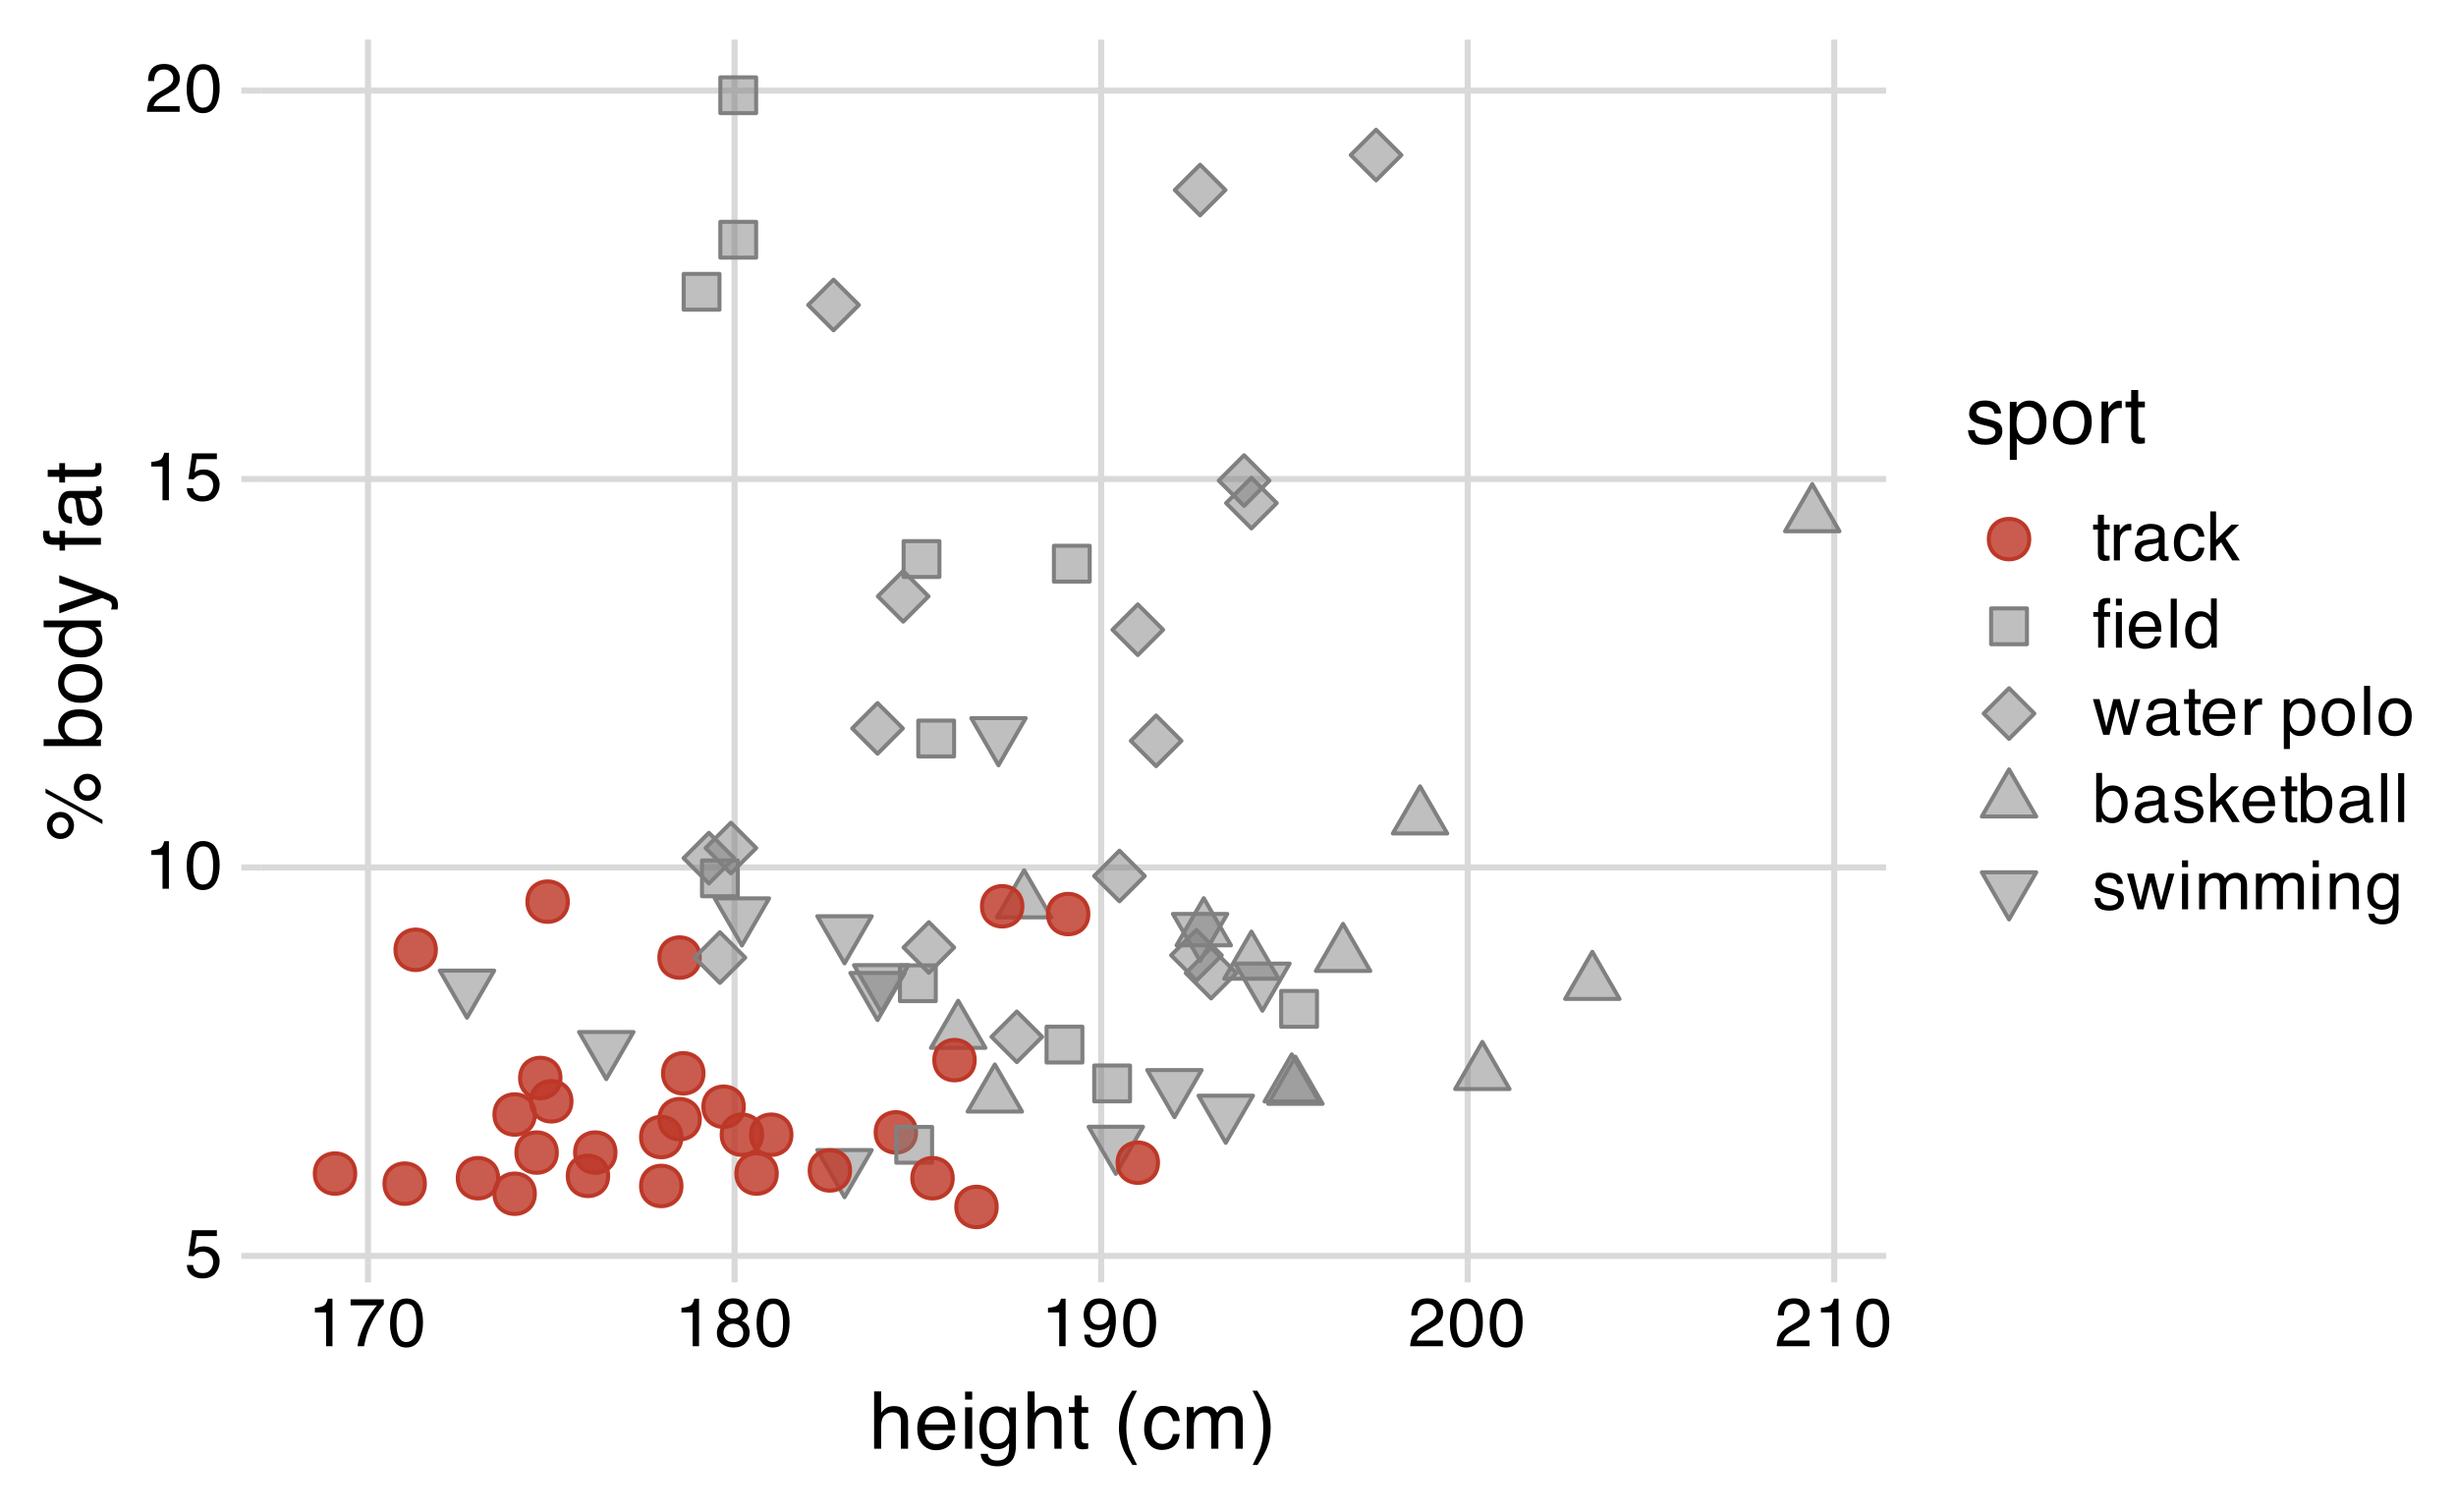<?xml version="1.0" encoding="UTF-8"?>
<svg xmlns="http://www.w3.org/2000/svg" xmlns:xlink="http://www.w3.org/1999/xlink" width="432" height="266" viewBox="0 0 432 266">
<defs>
<g>
<g id="glyph-0-0">
<path d="M 0.391 0 L 0.391 -8.609 L 7.219 -8.609 L 7.219 0 Z M 6.141 -1.078 L 6.141 -7.531 L 1.469 -7.531 L 1.469 -1.078 Z M 6.141 -1.078 "/>
</g>
<g id="glyph-0-1">
<path d="M 1.484 -2.141 C 1.555 -1.535 1.836 -1.117 2.328 -0.891 C 2.578 -0.773 2.863 -0.719 3.188 -0.719 C 3.812 -0.719 4.273 -0.914 4.578 -1.312 C 4.879 -1.707 5.031 -2.148 5.031 -2.641 C 5.031 -3.223 4.848 -3.676 4.484 -4 C 4.129 -4.32 3.703 -4.484 3.203 -4.484 C 2.836 -4.484 2.523 -4.41 2.266 -4.266 C 2.004 -4.129 1.785 -3.938 1.609 -3.688 L 0.688 -3.734 L 1.328 -8.25 L 5.688 -8.25 L 5.688 -7.234 L 2.125 -7.234 L 1.766 -4.906 C 1.961 -5.051 2.148 -5.16 2.328 -5.234 C 2.641 -5.359 3 -5.422 3.406 -5.422 C 4.176 -5.422 4.828 -5.172 5.359 -4.672 C 5.898 -4.18 6.172 -3.555 6.172 -2.797 C 6.172 -2.004 5.922 -1.301 5.422 -0.688 C 4.93 -0.082 4.148 0.219 3.078 0.219 C 2.398 0.219 1.797 0.023 1.266 -0.359 C 0.742 -0.742 0.453 -1.336 0.391 -2.141 Z M 1.484 -2.141 "/>
</g>
<g id="glyph-0-2">
<path d="M 1.156 -5.938 L 1.156 -6.75 C 1.914 -6.82 2.441 -6.945 2.734 -7.125 C 3.035 -7.301 3.266 -7.711 3.422 -8.359 L 4.25 -8.359 L 4.25 0 L 3.125 0 L 3.125 -5.938 Z M 1.156 -5.938 "/>
</g>
<g id="glyph-0-3">
<path d="M 3.25 -8.391 C 4.332 -8.391 5.117 -7.941 5.609 -7.047 C 5.984 -6.359 6.172 -5.41 6.172 -4.203 C 6.172 -3.066 6 -2.125 5.656 -1.375 C 5.164 -0.301 4.359 0.234 3.234 0.234 C 2.234 0.234 1.484 -0.203 0.984 -1.078 C 0.578 -1.816 0.375 -2.801 0.375 -4.031 C 0.375 -4.977 0.5 -5.797 0.75 -6.484 C 1.207 -7.754 2.039 -8.391 3.25 -8.391 Z M 3.234 -0.734 C 3.785 -0.734 4.223 -0.973 4.547 -1.453 C 4.867 -1.941 5.031 -2.848 5.031 -4.172 C 5.031 -5.117 4.91 -5.898 4.672 -6.516 C 4.441 -7.129 3.988 -7.438 3.312 -7.438 C 2.688 -7.438 2.227 -7.145 1.938 -6.562 C 1.656 -5.977 1.516 -5.117 1.516 -3.984 C 1.516 -3.129 1.609 -2.441 1.797 -1.922 C 2.078 -1.129 2.555 -0.734 3.234 -0.734 Z M 3.234 -0.734 "/>
</g>
<g id="glyph-0-4">
<path d="M 0.375 0 C 0.414 -0.719 0.566 -1.344 0.828 -1.875 C 1.086 -2.414 1.594 -2.906 2.344 -3.344 L 3.469 -4 C 3.969 -4.289 4.32 -4.539 4.531 -4.75 C 4.852 -5.07 5.016 -5.441 5.016 -5.859 C 5.016 -6.348 4.863 -6.734 4.562 -7.016 C 4.27 -7.305 3.883 -7.453 3.406 -7.453 C 2.676 -7.453 2.176 -7.18 1.906 -6.641 C 1.75 -6.336 1.664 -5.93 1.656 -5.422 L 0.578 -5.422 C 0.586 -6.148 0.723 -6.742 0.984 -7.203 C 1.441 -8.016 2.25 -8.422 3.406 -8.422 C 4.363 -8.422 5.062 -8.16 5.5 -7.641 C 5.945 -7.117 6.172 -6.539 6.172 -5.906 C 6.172 -5.238 5.938 -4.664 5.469 -4.188 C 5.195 -3.906 4.707 -3.566 4 -3.172 L 3.188 -2.734 C 2.812 -2.523 2.516 -2.32 2.297 -2.125 C 1.898 -1.789 1.648 -1.414 1.547 -1 L 6.141 -1 L 6.141 0 Z M 0.375 0 "/>
</g>
<g id="glyph-0-5">
<path d="M 6.281 -8.25 L 6.281 -7.328 C 6.008 -7.066 5.648 -6.613 5.203 -5.969 C 4.754 -5.32 4.359 -4.625 4.016 -3.875 C 3.672 -3.133 3.41 -2.469 3.234 -1.875 C 3.129 -1.488 2.984 -0.863 2.797 0 L 1.641 0 C 1.898 -1.602 2.484 -3.195 3.391 -4.781 C 3.93 -5.707 4.492 -6.508 5.078 -7.188 L 0.438 -7.188 L 0.438 -8.25 Z M 6.281 -8.25 "/>
</g>
<g id="glyph-0-6">
<path d="M 3.266 -4.875 C 3.734 -4.875 4.098 -5.004 4.359 -5.266 C 4.617 -5.523 4.75 -5.832 4.75 -6.188 C 4.75 -6.5 4.625 -6.785 4.375 -7.047 C 4.125 -7.316 3.742 -7.453 3.234 -7.453 C 2.723 -7.453 2.352 -7.316 2.125 -7.047 C 1.895 -6.785 1.781 -6.484 1.781 -6.141 C 1.781 -5.742 1.926 -5.43 2.219 -5.203 C 2.52 -4.984 2.867 -4.875 3.266 -4.875 Z M 3.328 -0.719 C 3.816 -0.719 4.223 -0.848 4.547 -1.109 C 4.867 -1.379 5.031 -1.773 5.031 -2.297 C 5.031 -2.836 4.863 -3.25 4.531 -3.531 C 4.195 -3.812 3.77 -3.953 3.25 -3.953 C 2.75 -3.953 2.336 -3.805 2.016 -3.516 C 1.703 -3.234 1.547 -2.836 1.547 -2.328 C 1.547 -1.891 1.691 -1.508 1.984 -1.188 C 2.273 -0.875 2.723 -0.719 3.328 -0.719 Z M 1.828 -4.469 C 1.535 -4.594 1.305 -4.738 1.141 -4.906 C 0.836 -5.219 0.688 -5.625 0.688 -6.125 C 0.688 -6.75 0.91 -7.285 1.359 -7.734 C 1.816 -8.191 2.457 -8.422 3.281 -8.422 C 4.094 -8.422 4.723 -8.207 5.172 -7.781 C 5.629 -7.352 5.859 -6.859 5.859 -6.297 C 5.859 -5.773 5.727 -5.348 5.469 -5.016 C 5.32 -4.836 5.094 -4.66 4.781 -4.484 C 5.125 -4.328 5.395 -4.145 5.594 -3.938 C 5.969 -3.539 6.156 -3.031 6.156 -2.406 C 6.156 -1.664 5.906 -1.039 5.406 -0.531 C 4.914 -0.02 4.219 0.234 3.312 0.234 C 2.488 0.234 1.797 0.016 1.234 -0.422 C 0.672 -0.867 0.391 -1.516 0.391 -2.359 C 0.391 -2.848 0.508 -3.273 0.75 -3.641 C 0.988 -4.004 1.348 -4.281 1.828 -4.469 Z M 1.828 -4.469 "/>
</g>
<g id="glyph-0-7">
<path d="M 1.594 -2.031 C 1.625 -1.445 1.848 -1.047 2.266 -0.828 C 2.484 -0.703 2.727 -0.641 3 -0.641 C 3.5 -0.641 3.926 -0.848 4.281 -1.266 C 4.633 -1.691 4.891 -2.547 5.047 -3.828 C 4.805 -3.461 4.516 -3.203 4.172 -3.047 C 3.828 -2.898 3.453 -2.828 3.047 -2.828 C 2.242 -2.828 1.602 -3.078 1.125 -3.578 C 0.656 -4.086 0.422 -4.738 0.422 -5.531 C 0.422 -6.289 0.656 -6.957 1.125 -7.531 C 1.594 -8.113 2.281 -8.406 3.188 -8.406 C 4.406 -8.406 5.25 -7.852 5.719 -6.75 C 5.969 -6.145 6.094 -5.391 6.094 -4.484 C 6.094 -3.453 5.941 -2.539 5.641 -1.75 C 5.129 -0.426 4.258 0.234 3.031 0.234 C 2.219 0.234 1.598 0.02 1.172 -0.406 C 0.742 -0.844 0.531 -1.383 0.531 -2.031 Z M 3.188 -3.75 C 3.613 -3.75 4 -3.883 4.344 -4.156 C 4.688 -4.438 4.859 -4.922 4.859 -5.609 C 4.859 -6.223 4.703 -6.68 4.391 -6.984 C 4.078 -7.285 3.68 -7.438 3.203 -7.438 C 2.691 -7.438 2.285 -7.266 1.984 -6.922 C 1.68 -6.578 1.531 -6.113 1.531 -5.531 C 1.531 -4.988 1.66 -4.555 1.922 -4.234 C 2.191 -3.91 2.613 -3.75 3.188 -3.75 Z M 3.188 -3.75 "/>
</g>
<g id="glyph-0-8">
<path d="M 0.984 -8.031 L 2.047 -8.031 L 2.047 -6.281 L 3.047 -6.281 L 3.047 -5.422 L 2.047 -5.422 L 2.047 -1.312 C 2.047 -1.094 2.125 -0.945 2.281 -0.875 C 2.352 -0.832 2.488 -0.812 2.688 -0.812 C 2.738 -0.812 2.789 -0.812 2.844 -0.812 C 2.906 -0.82 2.973 -0.828 3.047 -0.828 L 3.047 0 C 2.93 0.031 2.805 0.051 2.672 0.062 C 2.547 0.082 2.406 0.094 2.25 0.094 C 1.758 0.094 1.426 -0.031 1.25 -0.281 C 1.07 -0.531 0.984 -0.859 0.984 -1.266 L 0.984 -5.422 L 0.141 -5.422 L 0.141 -6.281 L 0.984 -6.281 Z M 0.984 -8.031 "/>
</g>
<g id="glyph-0-9">
<path d="M 0.797 -6.281 L 1.812 -6.281 L 1.812 -5.188 C 1.883 -5.406 2.082 -5.664 2.406 -5.969 C 2.727 -6.27 3.098 -6.422 3.516 -6.422 C 3.535 -6.422 3.566 -6.414 3.609 -6.406 C 3.66 -6.406 3.742 -6.398 3.859 -6.391 L 3.859 -5.281 C 3.797 -5.289 3.738 -5.297 3.688 -5.297 C 3.633 -5.297 3.578 -5.297 3.516 -5.297 C 2.984 -5.297 2.57 -5.125 2.281 -4.781 C 2 -4.445 1.859 -4.055 1.859 -3.609 L 1.859 0 L 0.797 0 Z M 0.797 -6.281 "/>
</g>
<g id="glyph-0-10">
<path d="M 1.578 -1.672 C 1.578 -1.367 1.688 -1.129 1.906 -0.953 C 2.133 -0.773 2.398 -0.688 2.703 -0.688 C 3.078 -0.688 3.438 -0.77 3.781 -0.938 C 4.375 -1.227 4.672 -1.695 4.672 -2.344 L 4.672 -3.188 C 4.535 -3.113 4.363 -3.047 4.156 -2.984 C 3.957 -2.93 3.758 -2.895 3.562 -2.875 L 2.938 -2.797 C 2.551 -2.742 2.258 -2.66 2.062 -2.547 C 1.738 -2.367 1.578 -2.078 1.578 -1.672 Z M 4.141 -3.797 C 4.379 -3.828 4.539 -3.93 4.625 -4.109 C 4.664 -4.203 4.688 -4.336 4.688 -4.516 C 4.688 -4.867 4.555 -5.125 4.297 -5.281 C 4.047 -5.445 3.688 -5.531 3.219 -5.531 C 2.664 -5.531 2.273 -5.383 2.047 -5.094 C 1.91 -4.926 1.82 -4.68 1.781 -4.359 L 0.797 -4.359 C 0.816 -5.129 1.066 -5.664 1.547 -5.969 C 2.035 -6.27 2.598 -6.422 3.234 -6.422 C 3.973 -6.422 4.57 -6.281 5.031 -6 C 5.488 -5.719 5.719 -5.281 5.719 -4.688 L 5.719 -1.078 C 5.719 -0.973 5.738 -0.883 5.781 -0.812 C 5.832 -0.75 5.93 -0.719 6.078 -0.719 C 6.117 -0.719 6.164 -0.719 6.219 -0.719 C 6.281 -0.727 6.348 -0.738 6.422 -0.75 L 6.422 0.031 C 6.254 0.07 6.125 0.098 6.031 0.109 C 5.945 0.129 5.832 0.141 5.688 0.141 C 5.32 0.141 5.062 0.008 4.906 -0.25 C 4.812 -0.383 4.75 -0.578 4.719 -0.828 C 4.5 -0.547 4.188 -0.301 3.781 -0.094 C 3.383 0.113 2.945 0.219 2.469 0.219 C 1.883 0.219 1.406 0.039 1.031 -0.312 C 0.664 -0.664 0.484 -1.109 0.484 -1.641 C 0.484 -2.223 0.664 -2.676 1.031 -3 C 1.395 -3.32 1.867 -3.52 2.453 -3.594 Z M 3.266 -6.422 Z M 3.266 -6.422 "/>
</g>
<g id="glyph-0-11">
<path d="M 3.188 -6.453 C 3.895 -6.453 4.469 -6.281 4.906 -5.938 C 5.352 -5.594 5.625 -5.004 5.719 -4.172 L 4.688 -4.172 C 4.625 -4.555 4.484 -4.875 4.266 -5.125 C 4.047 -5.383 3.688 -5.516 3.188 -5.516 C 2.52 -5.516 2.039 -5.188 1.75 -4.531 C 1.562 -4.102 1.469 -3.578 1.469 -2.953 C 1.469 -2.328 1.598 -1.797 1.859 -1.359 C 2.129 -0.93 2.551 -0.719 3.125 -0.719 C 3.562 -0.719 3.906 -0.852 4.156 -1.125 C 4.414 -1.395 4.594 -1.758 4.688 -2.219 L 5.719 -2.219 C 5.602 -1.383 5.312 -0.773 4.844 -0.391 C 4.375 -0.004 3.773 0.188 3.047 0.188 C 2.223 0.188 1.566 -0.113 1.078 -0.719 C 0.586 -1.32 0.344 -2.07 0.344 -2.969 C 0.344 -4.07 0.609 -4.926 1.141 -5.531 C 1.68 -6.145 2.363 -6.453 3.188 -6.453 Z M 3.031 -6.422 Z M 3.031 -6.422 "/>
</g>
<g id="glyph-0-12">
<path d="M 0.75 -8.609 L 1.766 -8.609 L 1.766 -3.609 L 4.469 -6.281 L 5.812 -6.281 L 3.422 -3.922 L 5.953 0 L 4.609 0 L 2.656 -3.172 L 1.766 -2.359 L 1.766 0 L 0.75 0 Z M 0.75 -8.609 "/>
</g>
<g id="glyph-0-13">
<path d="M 1.031 -7.234 C 1.051 -7.672 1.129 -7.988 1.266 -8.188 C 1.516 -8.551 1.988 -8.734 2.688 -8.734 C 2.758 -8.734 2.828 -8.727 2.891 -8.719 C 2.961 -8.719 3.047 -8.711 3.141 -8.703 L 3.141 -7.75 C 3.023 -7.758 2.941 -7.766 2.891 -7.766 C 2.848 -7.766 2.805 -7.766 2.766 -7.766 C 2.441 -7.766 2.25 -7.68 2.188 -7.516 C 2.125 -7.348 2.094 -6.926 2.094 -6.25 L 3.141 -6.25 L 3.141 -5.422 L 2.078 -5.422 L 2.078 0 L 1.031 0 L 1.031 -5.422 L 0.172 -5.422 L 0.172 -6.25 L 1.031 -6.25 Z M 4.156 -7.406 L 4.156 -8.609 L 5.203 -8.609 L 5.203 -7.406 Z M 4.156 -6.25 L 5.203 -6.25 L 5.203 0 L 4.156 0 Z M 4.156 -6.25 "/>
</g>
<g id="glyph-0-14">
<path d="M 3.391 -6.422 C 3.836 -6.422 4.27 -6.316 4.688 -6.109 C 5.102 -5.898 5.422 -5.629 5.641 -5.297 C 5.848 -4.973 5.988 -4.602 6.062 -4.188 C 6.125 -3.895 6.156 -3.43 6.156 -2.797 L 1.547 -2.797 C 1.566 -2.16 1.719 -1.648 2 -1.266 C 2.281 -0.879 2.719 -0.688 3.312 -0.688 C 3.863 -0.688 4.301 -0.867 4.625 -1.234 C 4.812 -1.441 4.945 -1.688 5.031 -1.969 L 6.062 -1.969 C 6.039 -1.738 5.953 -1.484 5.797 -1.203 C 5.641 -0.922 5.469 -0.688 5.281 -0.5 C 4.957 -0.188 4.555 0.02 4.078 0.125 C 3.828 0.188 3.539 0.219 3.219 0.219 C 2.438 0.219 1.773 -0.062 1.234 -0.625 C 0.691 -1.195 0.422 -1.992 0.422 -3.016 C 0.422 -4.023 0.691 -4.844 1.234 -5.469 C 1.785 -6.102 2.504 -6.422 3.391 -6.422 Z M 5.062 -3.641 C 5.02 -4.098 4.922 -4.461 4.766 -4.734 C 4.484 -5.242 4.004 -5.5 3.328 -5.5 C 2.836 -5.5 2.426 -5.32 2.094 -4.969 C 1.77 -4.625 1.598 -4.18 1.578 -3.641 Z M 3.281 -6.422 Z M 3.281 -6.422 "/>
</g>
<g id="glyph-0-15">
<path d="M 0.797 -8.609 L 1.859 -8.609 L 1.859 0 L 0.797 0 Z M 0.797 -8.609 "/>
</g>
<g id="glyph-0-16">
<path d="M 1.438 -3.062 C 1.438 -2.395 1.578 -1.832 1.859 -1.375 C 2.148 -0.926 2.609 -0.703 3.234 -0.703 C 3.723 -0.703 4.125 -0.91 4.438 -1.328 C 4.758 -1.742 4.922 -2.348 4.922 -3.141 C 4.922 -3.93 4.754 -4.516 4.422 -4.891 C 4.098 -5.273 3.703 -5.469 3.234 -5.469 C 2.703 -5.469 2.27 -5.266 1.938 -4.859 C 1.602 -4.453 1.438 -3.852 1.438 -3.062 Z M 3.031 -6.391 C 3.508 -6.391 3.91 -6.285 4.234 -6.078 C 4.422 -5.961 4.633 -5.758 4.875 -5.469 L 4.875 -8.641 L 5.891 -8.641 L 5.891 0 L 4.938 0 L 4.938 -0.875 C 4.695 -0.488 4.406 -0.207 4.062 -0.031 C 3.727 0.133 3.344 0.219 2.906 0.219 C 2.207 0.219 1.602 -0.07 1.094 -0.656 C 0.582 -1.25 0.328 -2.031 0.328 -3 C 0.328 -3.914 0.562 -4.707 1.031 -5.375 C 1.5 -6.051 2.164 -6.391 3.031 -6.391 Z M 3.031 -6.391 "/>
</g>
<g id="glyph-0-17">
<path d="M 1.266 -6.281 L 2.469 -1.328 L 3.688 -6.281 L 4.875 -6.281 L 6.109 -1.359 L 7.391 -6.281 L 8.438 -6.281 L 6.625 0 L 5.531 0 L 4.25 -4.859 L 3.016 0 L 1.922 0 L 0.109 -6.281 Z M 1.266 -6.281 "/>
</g>
<g id="glyph-0-18">
</g>
<g id="glyph-0-19">
<path d="M 3.422 -0.703 C 3.91 -0.703 4.316 -0.91 4.641 -1.328 C 4.973 -1.742 5.141 -2.359 5.141 -3.172 C 5.141 -3.672 5.066 -4.102 4.922 -4.469 C 4.648 -5.156 4.148 -5.5 3.422 -5.5 C 2.691 -5.5 2.191 -5.133 1.922 -4.406 C 1.773 -4.02 1.703 -3.523 1.703 -2.922 C 1.703 -2.43 1.773 -2.02 1.922 -1.688 C 2.191 -1.031 2.691 -0.703 3.422 -0.703 Z M 0.688 -6.25 L 1.719 -6.25 L 1.719 -5.422 C 1.926 -5.703 2.156 -5.922 2.406 -6.078 C 2.758 -6.305 3.176 -6.422 3.656 -6.422 C 4.375 -6.422 4.977 -6.148 5.469 -5.609 C 5.969 -5.066 6.219 -4.289 6.219 -3.281 C 6.219 -1.906 5.859 -0.926 5.141 -0.344 C 4.691 0.031 4.164 0.219 3.562 0.219 C 3.094 0.219 2.695 0.113 2.375 -0.094 C 2.188 -0.219 1.977 -0.422 1.75 -0.703 L 1.75 2.5 L 0.688 2.5 Z M 0.688 -6.25 "/>
</g>
<g id="glyph-0-20">
<path d="M 3.266 -0.688 C 3.961 -0.688 4.441 -0.945 4.703 -1.469 C 4.961 -2 5.094 -2.586 5.094 -3.234 C 5.094 -3.828 5 -4.305 4.812 -4.672 C 4.508 -5.242 4 -5.531 3.281 -5.531 C 2.633 -5.531 2.164 -5.285 1.875 -4.797 C 1.582 -4.305 1.438 -3.711 1.438 -3.016 C 1.438 -2.348 1.582 -1.789 1.875 -1.344 C 2.164 -0.906 2.629 -0.688 3.266 -0.688 Z M 3.312 -6.453 C 4.113 -6.453 4.789 -6.18 5.344 -5.641 C 5.906 -5.109 6.188 -4.316 6.188 -3.266 C 6.188 -2.254 5.941 -1.414 5.453 -0.75 C 4.961 -0.094 4.203 0.234 3.172 0.234 C 2.305 0.234 1.617 -0.055 1.109 -0.641 C 0.598 -1.234 0.344 -2.02 0.344 -3 C 0.344 -4.051 0.609 -4.891 1.141 -5.516 C 1.68 -6.141 2.406 -6.453 3.312 -6.453 Z M 3.266 -6.422 Z M 3.266 -6.422 "/>
</g>
<g id="glyph-0-21">
<path d="M 0.688 -8.641 L 1.719 -8.641 L 1.719 -5.516 C 1.945 -5.816 2.223 -6.047 2.547 -6.203 C 2.867 -6.359 3.219 -6.438 3.594 -6.438 C 4.375 -6.438 5.004 -6.164 5.484 -5.625 C 5.973 -5.094 6.219 -4.305 6.219 -3.266 C 6.219 -2.266 5.977 -1.438 5.5 -0.781 C 5.02 -0.125 4.352 0.203 3.5 0.203 C 3.02 0.203 2.617 0.086 2.297 -0.141 C 2.098 -0.285 1.891 -0.504 1.672 -0.797 L 1.672 0 L 0.688 0 Z M 3.438 -0.734 C 4.008 -0.734 4.438 -0.957 4.719 -1.406 C 5 -1.863 5.141 -2.461 5.141 -3.203 C 5.141 -3.867 5 -4.414 4.719 -4.844 C 4.438 -5.281 4.02 -5.5 3.469 -5.5 C 2.988 -5.5 2.566 -5.32 2.203 -4.969 C 1.836 -4.613 1.656 -4.023 1.656 -3.203 C 1.656 -2.617 1.727 -2.141 1.875 -1.766 C 2.156 -1.078 2.676 -0.734 3.438 -0.734 Z M 3.438 -0.734 "/>
</g>
<g id="glyph-0-22">
<path d="M 1.406 -1.969 C 1.438 -1.613 1.523 -1.344 1.672 -1.156 C 1.93 -0.82 2.391 -0.656 3.047 -0.656 C 3.441 -0.656 3.785 -0.738 4.078 -0.906 C 4.379 -1.07 4.531 -1.332 4.531 -1.688 C 4.531 -1.957 4.41 -2.164 4.172 -2.312 C 4.016 -2.395 3.711 -2.492 3.266 -2.609 L 2.422 -2.812 C 1.891 -2.945 1.5 -3.098 1.25 -3.266 C 0.789 -3.547 0.562 -3.941 0.562 -4.453 C 0.562 -5.047 0.773 -5.523 1.203 -5.891 C 1.629 -6.254 2.207 -6.438 2.938 -6.438 C 3.875 -6.438 4.551 -6.16 4.969 -5.609 C 5.238 -5.254 5.367 -4.875 5.359 -4.469 L 4.359 -4.469 C 4.336 -4.707 4.254 -4.926 4.109 -5.125 C 3.867 -5.395 3.445 -5.531 2.844 -5.531 C 2.445 -5.531 2.145 -5.453 1.938 -5.297 C 1.738 -5.148 1.641 -4.953 1.641 -4.703 C 1.641 -4.43 1.773 -4.211 2.047 -4.047 C 2.203 -3.953 2.43 -3.867 2.734 -3.797 L 3.422 -3.625 C 4.18 -3.438 4.691 -3.258 4.953 -3.094 C 5.359 -2.82 5.562 -2.395 5.562 -1.812 C 5.562 -1.258 5.348 -0.781 4.922 -0.375 C 4.504 0.031 3.863 0.234 3 0.234 C 2.062 0.234 1.395 0.023 1 -0.391 C 0.613 -0.816 0.41 -1.344 0.391 -1.969 Z M 2.953 -6.422 Z M 2.953 -6.422 "/>
</g>
<g id="glyph-0-23">
<path d="M 0.781 -6.25 L 1.844 -6.25 L 1.844 0 L 0.781 0 Z M 0.781 -8.609 L 1.844 -8.609 L 1.844 -7.406 L 0.781 -7.406 Z M 0.781 -8.609 "/>
</g>
<g id="glyph-0-24">
<path d="M 0.781 -6.281 L 1.812 -6.281 L 1.812 -5.391 C 2.062 -5.691 2.289 -5.914 2.5 -6.062 C 2.844 -6.301 3.238 -6.422 3.688 -6.422 C 4.188 -6.422 4.586 -6.297 4.891 -6.047 C 5.055 -5.91 5.211 -5.703 5.359 -5.422 C 5.586 -5.766 5.859 -6.016 6.172 -6.172 C 6.492 -6.336 6.852 -6.422 7.25 -6.422 C 8.094 -6.422 8.664 -6.113 8.969 -5.5 C 9.133 -5.176 9.219 -4.734 9.219 -4.172 L 9.219 0 L 8.125 0 L 8.125 -4.359 C 8.125 -4.773 8.02 -5.062 7.812 -5.219 C 7.602 -5.375 7.348 -5.453 7.047 -5.453 C 6.629 -5.453 6.27 -5.312 5.969 -5.031 C 5.676 -4.758 5.531 -4.301 5.531 -3.656 L 5.531 0 L 4.453 0 L 4.453 -4.094 C 4.453 -4.52 4.398 -4.832 4.297 -5.031 C 4.141 -5.32 3.844 -5.469 3.406 -5.469 C 3.008 -5.469 2.645 -5.312 2.312 -5 C 1.988 -4.695 1.828 -4.141 1.828 -3.328 L 1.828 0 L 0.781 0 Z M 0.781 -6.281 "/>
</g>
<g id="glyph-0-25">
<path d="M 0.781 -6.281 L 1.781 -6.281 L 1.781 -5.391 C 2.07 -5.754 2.383 -6.016 2.719 -6.172 C 3.051 -6.336 3.422 -6.422 3.828 -6.422 C 4.711 -6.422 5.312 -6.109 5.625 -5.484 C 5.801 -5.141 5.891 -4.656 5.891 -4.031 L 5.891 0 L 4.812 0 L 4.812 -3.953 C 4.812 -4.336 4.754 -4.645 4.641 -4.875 C 4.453 -5.27 4.113 -5.469 3.625 -5.469 C 3.375 -5.469 3.172 -5.441 3.016 -5.391 C 2.723 -5.305 2.469 -5.133 2.25 -4.875 C 2.07 -4.664 1.957 -4.453 1.906 -4.234 C 1.852 -4.016 1.828 -3.695 1.828 -3.281 L 1.828 0 L 0.781 0 Z M 3.25 -6.422 Z M 3.25 -6.422 "/>
</g>
<g id="glyph-0-26">
<path d="M 2.984 -6.391 C 3.484 -6.391 3.914 -6.27 4.281 -6.031 C 4.477 -5.883 4.68 -5.68 4.891 -5.422 L 4.891 -6.219 L 5.859 -6.219 L 5.859 -0.516 C 5.859 0.285 5.742 0.914 5.516 1.375 C 5.078 2.227 4.25 2.656 3.031 2.656 C 2.352 2.656 1.785 2.504 1.328 2.203 C 0.867 1.898 0.609 1.426 0.547 0.781 L 1.625 0.781 C 1.676 1.062 1.773 1.281 1.922 1.438 C 2.16 1.664 2.535 1.781 3.047 1.781 C 3.859 1.781 4.391 1.492 4.641 0.922 C 4.785 0.586 4.852 -0.008 4.844 -0.875 C 4.633 -0.551 4.379 -0.312 4.078 -0.156 C 3.785 0 3.395 0.078 2.906 0.078 C 2.227 0.078 1.633 -0.16 1.125 -0.641 C 0.613 -1.129 0.359 -1.93 0.359 -3.047 C 0.359 -4.098 0.613 -4.914 1.125 -5.5 C 1.645 -6.094 2.266 -6.391 2.984 -6.391 Z M 4.891 -3.172 C 4.891 -3.941 4.727 -4.516 4.406 -4.891 C 4.082 -5.266 3.676 -5.453 3.188 -5.453 C 2.438 -5.453 1.926 -5.102 1.656 -4.406 C 1.508 -4.039 1.438 -3.555 1.438 -2.953 C 1.438 -2.242 1.578 -1.703 1.859 -1.328 C 2.148 -0.961 2.539 -0.781 3.031 -0.781 C 3.789 -0.781 4.32 -1.125 4.625 -1.812 C 4.801 -2.195 4.891 -2.648 4.891 -3.172 Z M 3.109 -6.422 Z M 3.109 -6.422 "/>
</g>
<g id="glyph-1-0">
<path d="M 0.453 0 L 0.453 -10.047 L 8.422 -10.047 L 8.422 0 Z M 7.172 -1.266 L 7.172 -8.781 L 1.703 -8.781 L 1.703 -1.266 Z M 7.172 -1.266 "/>
</g>
<g id="glyph-1-1">
<path d="M 0.906 -10.078 L 2.141 -10.078 L 2.141 -6.328 C 2.43 -6.703 2.691 -6.961 2.922 -7.109 C 3.316 -7.367 3.812 -7.5 4.406 -7.5 C 5.469 -7.5 6.188 -7.129 6.562 -6.391 C 6.77 -5.984 6.875 -5.422 6.875 -4.703 L 6.875 0 L 5.609 0 L 5.609 -4.609 C 5.609 -5.148 5.539 -5.547 5.406 -5.797 C 5.176 -6.203 4.754 -6.406 4.141 -6.406 C 3.629 -6.406 3.164 -6.227 2.75 -5.875 C 2.344 -5.52 2.141 -4.859 2.141 -3.891 L 2.141 0 L 0.906 0 Z M 0.906 -10.078 "/>
</g>
<g id="glyph-1-2">
<path d="M 3.953 -7.484 C 4.473 -7.484 4.973 -7.359 5.453 -7.109 C 5.941 -6.867 6.316 -6.555 6.578 -6.172 C 6.828 -5.805 6.988 -5.375 7.062 -4.875 C 7.133 -4.539 7.172 -4.004 7.172 -3.266 L 1.812 -3.266 C 1.832 -2.523 2.004 -1.93 2.328 -1.484 C 2.66 -1.035 3.172 -0.812 3.859 -0.812 C 4.504 -0.812 5.02 -1.02 5.406 -1.438 C 5.625 -1.688 5.773 -1.973 5.859 -2.297 L 7.078 -2.297 C 7.047 -2.023 6.938 -1.723 6.75 -1.391 C 6.57 -1.066 6.375 -0.801 6.156 -0.594 C 5.781 -0.227 5.316 0.02 4.766 0.156 C 4.473 0.227 4.141 0.266 3.766 0.266 C 2.848 0.266 2.07 -0.066 1.438 -0.734 C 0.812 -1.398 0.5 -2.328 0.5 -3.516 C 0.5 -4.691 0.816 -5.645 1.453 -6.375 C 2.086 -7.113 2.922 -7.484 3.953 -7.484 Z M 5.906 -4.25 C 5.863 -4.781 5.75 -5.207 5.562 -5.531 C 5.227 -6.113 4.664 -6.406 3.875 -6.406 C 3.312 -6.406 2.836 -6.203 2.453 -5.797 C 2.066 -5.391 1.863 -4.875 1.844 -4.25 Z M 3.828 -7.5 Z M 3.828 -7.5 "/>
</g>
<g id="glyph-1-3">
<path d="M 0.906 -7.281 L 2.156 -7.281 L 2.156 0 L 0.906 0 Z M 0.906 -10.047 L 2.156 -10.047 L 2.156 -8.641 L 0.906 -8.641 Z M 0.906 -10.047 "/>
</g>
<g id="glyph-1-4">
<path d="M 3.484 -7.453 C 4.055 -7.453 4.555 -7.312 4.984 -7.031 C 5.223 -6.863 5.461 -6.629 5.703 -6.328 L 5.703 -7.25 L 6.844 -7.25 L 6.844 -0.594 C 6.844 0.332 6.703 1.066 6.422 1.609 C 5.91 2.598 4.945 3.094 3.531 3.094 C 2.75 3.094 2.086 2.914 1.547 2.562 C 1.004 2.207 0.703 1.656 0.641 0.906 L 1.891 0.906 C 1.953 1.238 2.07 1.492 2.25 1.672 C 2.531 1.941 2.969 2.078 3.562 2.078 C 4.508 2.078 5.129 1.742 5.422 1.078 C 5.586 0.691 5.664 -0.004 5.656 -1.016 C 5.406 -0.641 5.109 -0.359 4.766 -0.172 C 4.422 0.004 3.961 0.094 3.391 0.094 C 2.598 0.094 1.906 -0.188 1.312 -0.75 C 0.719 -1.312 0.422 -2.242 0.422 -3.547 C 0.422 -4.773 0.719 -5.734 1.312 -6.422 C 1.914 -7.109 2.641 -7.453 3.484 -7.453 Z M 5.703 -3.688 C 5.703 -4.594 5.516 -5.266 5.141 -5.703 C 4.766 -6.141 4.289 -6.359 3.719 -6.359 C 2.844 -6.359 2.25 -5.953 1.938 -5.141 C 1.77 -4.711 1.688 -4.148 1.688 -3.453 C 1.688 -2.617 1.852 -1.988 2.188 -1.562 C 2.52 -1.133 2.969 -0.922 3.531 -0.922 C 4.414 -0.922 5.039 -1.316 5.406 -2.109 C 5.602 -2.566 5.703 -3.094 5.703 -3.688 Z M 3.625 -7.5 Z M 3.625 -7.5 "/>
</g>
<g id="glyph-1-5">
<path d="M 1.156 -9.359 L 2.391 -9.359 L 2.391 -7.328 L 3.562 -7.328 L 3.562 -6.312 L 2.391 -6.312 L 2.391 -1.531 C 2.391 -1.281 2.477 -1.113 2.656 -1.031 C 2.75 -0.977 2.906 -0.953 3.125 -0.953 C 3.188 -0.953 3.25 -0.953 3.312 -0.953 C 3.383 -0.953 3.469 -0.957 3.562 -0.969 L 3.562 0 C 3.414 0.039 3.266 0.066 3.109 0.078 C 2.961 0.098 2.801 0.109 2.625 0.109 C 2.051 0.109 1.66 -0.035 1.453 -0.328 C 1.254 -0.617 1.156 -1 1.156 -1.469 L 1.156 -6.312 L 0.156 -6.312 L 0.156 -7.328 L 1.156 -7.328 Z M 1.156 -9.359 "/>
</g>
<g id="glyph-1-6">
</g>
<g id="glyph-1-7">
<path d="M 4.141 -10.203 C 3.422 -8.816 2.957 -7.797 2.75 -7.141 C 2.426 -6.141 2.266 -4.984 2.266 -3.672 C 2.266 -2.359 2.445 -1.156 2.812 -0.062 C 3.039 0.613 3.488 1.586 4.156 2.859 L 3.344 2.859 C 2.676 1.816 2.258 1.148 2.094 0.859 C 1.938 0.578 1.766 0.191 1.578 -0.297 C 1.328 -0.973 1.148 -1.695 1.047 -2.469 C 0.992 -2.863 0.969 -3.238 0.969 -3.594 C 0.969 -4.945 1.18 -6.148 1.609 -7.203 C 1.879 -7.867 2.438 -8.867 3.281 -10.203 Z M 4.141 -10.203 "/>
</g>
<g id="glyph-1-8">
<path d="M 3.719 -7.531 C 4.551 -7.531 5.223 -7.328 5.734 -6.922 C 6.254 -6.523 6.566 -5.836 6.672 -4.859 L 5.469 -4.859 C 5.395 -5.305 5.227 -5.68 4.969 -5.984 C 4.719 -6.285 4.301 -6.438 3.719 -6.438 C 2.938 -6.438 2.379 -6.051 2.047 -5.281 C 1.828 -4.789 1.719 -4.18 1.719 -3.453 C 1.719 -2.711 1.867 -2.094 2.172 -1.594 C 2.484 -1.094 2.973 -0.844 3.641 -0.844 C 4.148 -0.844 4.555 -1 4.859 -1.312 C 5.16 -1.625 5.363 -2.051 5.469 -2.594 L 6.672 -2.594 C 6.535 -1.625 6.191 -0.91 5.641 -0.453 C 5.098 -0.004 4.398 0.219 3.547 0.219 C 2.586 0.219 1.82 -0.129 1.25 -0.828 C 0.688 -1.535 0.406 -2.41 0.406 -3.453 C 0.406 -4.742 0.719 -5.742 1.344 -6.453 C 1.969 -7.172 2.758 -7.531 3.719 -7.531 Z M 3.531 -7.5 Z M 3.531 -7.5 "/>
</g>
<g id="glyph-1-9">
<path d="M 0.906 -7.328 L 2.125 -7.328 L 2.125 -6.281 C 2.414 -6.645 2.676 -6.906 2.906 -7.062 C 3.312 -7.344 3.773 -7.484 4.297 -7.484 C 4.879 -7.484 5.348 -7.344 5.703 -7.062 C 5.898 -6.895 6.082 -6.648 6.25 -6.328 C 6.52 -6.723 6.836 -7.016 7.203 -7.203 C 7.578 -7.391 7.992 -7.484 8.453 -7.484 C 9.441 -7.484 10.113 -7.129 10.469 -6.422 C 10.656 -6.035 10.75 -5.52 10.75 -4.875 L 10.75 0 L 9.469 0 L 9.469 -5.094 C 9.469 -5.57 9.348 -5.898 9.109 -6.078 C 8.867 -6.266 8.57 -6.359 8.219 -6.359 C 7.738 -6.359 7.32 -6.195 6.969 -5.875 C 6.625 -5.551 6.453 -5.016 6.453 -4.266 L 6.453 0 L 5.203 0 L 5.203 -4.781 C 5.203 -5.281 5.141 -5.641 5.016 -5.859 C 4.828 -6.203 4.477 -6.375 3.969 -6.375 C 3.508 -6.375 3.086 -6.191 2.703 -5.828 C 2.328 -5.473 2.141 -4.828 2.141 -3.891 L 2.141 0 L 0.906 0 Z M 0.906 -7.328 "/>
</g>
<g id="glyph-1-10">
<path d="M 0.484 2.859 C 1.211 1.441 1.68 0.41 1.891 -0.234 C 2.203 -1.211 2.359 -2.359 2.359 -3.672 C 2.359 -4.992 2.176 -6.203 1.812 -7.297 C 1.582 -7.973 1.133 -8.941 0.469 -10.203 L 1.297 -10.203 C 1.992 -9.086 2.414 -8.395 2.562 -8.125 C 2.719 -7.863 2.879 -7.504 3.047 -7.047 C 3.266 -6.473 3.422 -5.91 3.516 -5.359 C 3.609 -4.805 3.656 -4.27 3.656 -3.75 C 3.656 -2.406 3.441 -1.203 3.016 -0.141 C 2.742 0.535 2.188 1.535 1.344 2.859 Z M 0.484 2.859 "/>
</g>
<g id="glyph-1-11">
<path d="M 1.641 -2.297 C 1.672 -1.891 1.77 -1.578 1.938 -1.359 C 2.25 -0.961 2.789 -0.766 3.562 -0.766 C 4.008 -0.766 4.406 -0.863 4.75 -1.062 C 5.102 -1.258 5.281 -1.562 5.281 -1.969 C 5.281 -2.289 5.141 -2.531 4.859 -2.688 C 4.68 -2.789 4.332 -2.91 3.812 -3.047 L 2.828 -3.281 C 2.203 -3.438 1.742 -3.613 1.453 -3.812 C 0.922 -4.145 0.656 -4.602 0.656 -5.188 C 0.656 -5.883 0.906 -6.445 1.406 -6.875 C 1.906 -7.301 2.578 -7.516 3.422 -7.516 C 4.523 -7.516 5.316 -7.191 5.797 -6.547 C 6.109 -6.129 6.258 -5.688 6.25 -5.219 L 5.094 -5.219 C 5.062 -5.5 4.961 -5.75 4.797 -5.969 C 4.516 -6.289 4.023 -6.453 3.328 -6.453 C 2.859 -6.453 2.504 -6.363 2.266 -6.188 C 2.023 -6.008 1.906 -5.773 1.906 -5.484 C 1.906 -5.172 2.062 -4.914 2.375 -4.719 C 2.562 -4.602 2.832 -4.504 3.188 -4.422 L 4 -4.219 C 4.883 -4.008 5.477 -3.805 5.781 -3.609 C 6.258 -3.285 6.5 -2.789 6.5 -2.125 C 6.5 -1.469 6.25 -0.898 5.75 -0.422 C 5.258 0.047 4.508 0.281 3.5 0.281 C 2.406 0.281 1.629 0.035 1.172 -0.453 C 0.723 -0.953 0.484 -1.566 0.453 -2.297 Z M 3.453 -7.5 Z M 3.453 -7.5 "/>
</g>
<g id="glyph-1-12">
<path d="M 4 -0.828 C 4.57 -0.828 5.047 -1.066 5.422 -1.547 C 5.805 -2.023 6 -2.742 6 -3.703 C 6 -4.285 5.914 -4.785 5.75 -5.203 C 5.426 -6.016 4.844 -6.422 4 -6.422 C 3.145 -6.422 2.562 -5.992 2.25 -5.141 C 2.07 -4.68 1.984 -4.102 1.984 -3.406 C 1.984 -2.844 2.07 -2.363 2.25 -1.969 C 2.562 -1.207 3.145 -0.828 4 -0.828 Z M 0.812 -7.281 L 2 -7.281 L 2 -6.312 C 2.25 -6.645 2.52 -6.906 2.812 -7.094 C 3.227 -7.363 3.711 -7.5 4.266 -7.5 C 5.098 -7.5 5.801 -7.18 6.375 -6.547 C 6.957 -5.91 7.25 -5.004 7.25 -3.828 C 7.25 -2.223 6.832 -1.082 6 -0.406 C 5.469 0.031 4.852 0.25 4.156 0.25 C 3.602 0.25 3.141 0.129 2.766 -0.109 C 2.547 -0.254 2.301 -0.492 2.031 -0.828 L 2.031 2.922 L 0.812 2.922 Z M 0.812 -7.281 "/>
</g>
<g id="glyph-1-13">
<path d="M 3.812 -0.797 C 4.625 -0.797 5.18 -1.102 5.484 -1.719 C 5.785 -2.332 5.938 -3.02 5.938 -3.781 C 5.938 -4.469 5.828 -5.023 5.609 -5.453 C 5.266 -6.117 4.672 -6.453 3.828 -6.453 C 3.066 -6.453 2.516 -6.164 2.172 -5.594 C 1.836 -5.02 1.672 -4.328 1.672 -3.516 C 1.672 -2.742 1.836 -2.098 2.172 -1.578 C 2.516 -1.055 3.062 -0.797 3.812 -0.797 Z M 3.859 -7.531 C 4.797 -7.531 5.586 -7.211 6.234 -6.578 C 6.891 -5.953 7.219 -5.031 7.219 -3.812 C 7.219 -2.633 6.93 -1.66 6.359 -0.891 C 5.785 -0.117 4.895 0.266 3.688 0.266 C 2.688 0.266 1.891 -0.07 1.297 -0.75 C 0.703 -1.438 0.406 -2.352 0.406 -3.5 C 0.406 -4.727 0.719 -5.707 1.344 -6.438 C 1.969 -7.164 2.805 -7.531 3.859 -7.531 Z M 3.812 -7.5 Z M 3.812 -7.5 "/>
</g>
<g id="glyph-1-14">
<path d="M 0.938 -7.328 L 2.109 -7.328 L 2.109 -6.062 C 2.203 -6.301 2.438 -6.598 2.812 -6.953 C 3.188 -7.305 3.617 -7.484 4.109 -7.484 C 4.129 -7.484 4.164 -7.477 4.219 -7.469 C 4.27 -7.469 4.363 -7.461 4.5 -7.453 L 4.5 -6.156 C 4.426 -6.164 4.359 -6.172 4.297 -6.172 C 4.234 -6.18 4.164 -6.188 4.094 -6.188 C 3.477 -6.188 3.004 -5.984 2.672 -5.578 C 2.336 -5.18 2.172 -4.727 2.172 -4.219 L 2.172 0 L 0.938 0 Z M 0.938 -7.328 "/>
</g>
<g id="glyph-2-0">
<path d="M 0 -0.453 L -10.047 -0.453 L -10.047 -8.422 L 0 -8.422 Z M -1.266 -7.172 L -8.781 -7.172 L -8.781 -1.703 L -1.266 -1.703 Z M -1.266 -7.172 "/>
</g>
<g id="glyph-2-1">
<path d="M -4.766 -9.547 C -4.766 -10.203 -4.531 -10.758 -4.062 -11.219 C -3.594 -11.688 -3.031 -11.922 -2.375 -11.922 C -1.719 -11.922 -1.156 -11.688 -0.688 -11.219 C -0.227 -10.758 0 -10.203 0 -9.547 C 0 -8.879 -0.227 -8.312 -0.688 -7.844 C -1.156 -7.383 -1.719 -7.156 -2.375 -7.156 C -3.031 -7.156 -3.594 -7.383 -4.062 -7.844 C -4.531 -8.312 -4.766 -8.879 -4.766 -9.547 Z M -9.75 -8.547 L -9.75 -9.312 L 0.266 -3.828 L 0.266 -3.078 Z M -5.703 -2.828 C -5.703 -3.223 -5.836 -3.555 -6.109 -3.828 C -6.391 -4.109 -6.723 -4.25 -7.109 -4.25 C -7.492 -4.25 -7.82 -4.109 -8.094 -3.828 C -8.375 -3.555 -8.516 -3.223 -8.516 -2.828 C -8.516 -2.441 -8.379 -2.109 -8.109 -1.828 C -7.836 -1.555 -7.504 -1.422 -7.109 -1.422 C -6.723 -1.422 -6.391 -1.555 -6.109 -1.828 C -5.836 -2.109 -5.703 -2.441 -5.703 -2.828 Z M -9.5 -2.828 C -9.5 -3.492 -9.266 -4.055 -8.797 -4.516 C -8.328 -4.984 -7.766 -5.219 -7.109 -5.219 C -6.453 -5.219 -5.891 -4.984 -5.422 -4.516 C -4.961 -4.055 -4.734 -3.492 -4.734 -2.828 C -4.734 -2.172 -4.961 -1.609 -5.422 -1.141 C -5.891 -0.68 -6.453 -0.453 -7.109 -0.453 C -7.766 -0.453 -8.328 -0.68 -8.797 -1.141 C -9.266 -1.609 -9.5 -2.172 -9.5 -2.828 Z M -0.969 -9.547 C -0.969 -9.93 -1.102 -10.258 -1.375 -10.531 C -1.656 -10.812 -1.988 -10.953 -2.375 -10.953 C -2.758 -10.953 -3.086 -10.812 -3.359 -10.531 C -3.641 -10.258 -3.781 -9.93 -3.781 -9.547 C -3.781 -9.148 -3.641 -8.812 -3.359 -8.531 C -3.086 -8.258 -2.758 -8.125 -2.375 -8.125 C -1.988 -8.125 -1.656 -8.258 -1.375 -8.531 C -1.102 -8.812 -0.969 -9.148 -0.969 -9.547 Z M -0.969 -9.547 "/>
</g>
<g id="glyph-2-2">
</g>
<g id="glyph-2-3">
<path d="M -10.078 -0.812 L -10.078 -2 L -6.438 -2 C -6.781 -2.27 -7.047 -2.594 -7.234 -2.969 C -7.422 -3.344 -7.516 -3.75 -7.516 -4.188 C -7.516 -5.094 -7.203 -5.828 -6.578 -6.391 C -5.953 -6.961 -5.023 -7.25 -3.797 -7.25 C -2.641 -7.25 -1.676 -6.969 -0.906 -6.406 C -0.145 -5.852 0.234 -5.078 0.234 -4.078 C 0.234 -3.523 0.098 -3.055 -0.172 -2.672 C -0.328 -2.441 -0.582 -2.195 -0.938 -1.938 L 0 -1.938 L 0 -0.812 Z M -0.859 -4 C -0.859 -4.664 -1.117 -5.164 -1.641 -5.5 C -2.172 -5.832 -2.867 -6 -3.734 -6 C -4.504 -6 -5.141 -5.832 -5.641 -5.5 C -6.148 -5.164 -6.406 -4.68 -6.406 -4.047 C -6.406 -3.484 -6.195 -2.988 -5.781 -2.562 C -5.375 -2.145 -4.691 -1.938 -3.734 -1.938 C -3.047 -1.938 -2.488 -2.02 -2.062 -2.188 C -1.258 -2.52 -0.859 -3.125 -0.859 -4 Z M -0.859 -4 "/>
</g>
<g id="glyph-2-4">
<path d="M -0.797 -3.812 C -0.797 -4.625 -1.102 -5.18 -1.719 -5.484 C -2.332 -5.785 -3.02 -5.938 -3.781 -5.938 C -4.469 -5.938 -5.023 -5.828 -5.453 -5.609 C -6.117 -5.266 -6.453 -4.672 -6.453 -3.828 C -6.453 -3.066 -6.164 -2.516 -5.594 -2.172 C -5.02 -1.836 -4.328 -1.672 -3.516 -1.672 C -2.742 -1.672 -2.098 -1.836 -1.578 -2.172 C -1.055 -2.516 -0.797 -3.062 -0.797 -3.812 Z M -7.531 -3.859 C -7.531 -4.797 -7.211 -5.586 -6.578 -6.234 C -5.953 -6.891 -5.031 -7.219 -3.812 -7.219 C -2.633 -7.219 -1.66 -6.93 -0.891 -6.359 C -0.117 -5.785 0.266 -4.895 0.266 -3.688 C 0.266 -2.688 -0.07 -1.891 -0.75 -1.297 C -1.438 -0.703 -2.352 -0.406 -3.5 -0.406 C -4.727 -0.406 -5.707 -0.719 -6.438 -1.344 C -7.164 -1.969 -7.531 -2.805 -7.531 -3.859 Z M -7.5 -3.812 Z M -7.5 -3.812 "/>
</g>
<g id="glyph-2-5">
<path d="M -3.578 -1.688 C -2.797 -1.688 -2.141 -1.852 -1.609 -2.188 C -1.078 -2.52 -0.812 -3.051 -0.812 -3.781 C -0.812 -4.352 -1.055 -4.82 -1.547 -5.188 C -2.035 -5.551 -2.738 -5.734 -3.656 -5.734 C -4.582 -5.734 -5.266 -5.539 -5.703 -5.156 C -6.148 -4.781 -6.375 -4.316 -6.375 -3.766 C -6.375 -3.148 -6.133 -2.648 -5.656 -2.266 C -5.188 -1.879 -4.492 -1.688 -3.578 -1.688 Z M -7.453 -3.531 C -7.453 -4.094 -7.332 -4.562 -7.094 -4.938 C -6.957 -5.156 -6.719 -5.406 -6.375 -5.688 L -10.078 -5.688 L -10.078 -6.875 L 0 -6.875 L 0 -5.766 L -1.016 -5.766 C -0.566 -5.473 -0.238 -5.129 -0.031 -4.734 C 0.164 -4.348 0.266 -3.898 0.266 -3.391 C 0.266 -2.578 -0.078 -1.875 -0.766 -1.281 C -1.453 -0.688 -2.363 -0.391 -3.5 -0.391 C -4.57 -0.391 -5.5 -0.66 -6.281 -1.203 C -7.062 -1.742 -7.453 -2.52 -7.453 -3.531 Z M -7.453 -3.531 "/>
</g>
<g id="glyph-2-6">
<path d="M -7.328 -5.469 L -7.328 -6.844 C -6.859 -6.664 -5.785 -6.281 -4.109 -5.688 C -2.848 -5.238 -1.82 -4.863 -1.031 -4.562 C 0.832 -3.852 1.969 -3.352 2.375 -3.062 C 2.789 -2.77 3 -2.266 3 -1.547 C 3 -1.379 2.988 -1.25 2.969 -1.156 C 2.957 -1.062 2.938 -0.945 2.906 -0.812 L 1.781 -0.812 C 1.844 -1.02 1.879 -1.172 1.891 -1.266 C 1.91 -1.367 1.922 -1.457 1.922 -1.531 C 1.922 -1.75 1.879 -1.91 1.797 -2.016 C 1.723 -2.129 1.633 -2.223 1.531 -2.297 C 1.488 -2.316 1.297 -2.395 0.953 -2.531 C 0.617 -2.676 0.375 -2.781 0.219 -2.844 L -7.328 -0.141 L -7.328 -1.531 L -1.359 -3.5 Z M -7.5 -3.5 Z M -7.5 -3.5 "/>
</g>
<g id="glyph-2-7">
<path d="M -8.438 -1.203 C -8.945 -1.223 -9.32 -1.316 -9.562 -1.484 C -9.977 -1.766 -10.188 -2.316 -10.188 -3.141 C -10.188 -3.211 -10.18 -3.289 -10.172 -3.375 C -10.172 -3.457 -10.164 -3.551 -10.156 -3.656 L -9.031 -3.656 C -9.039 -3.531 -9.047 -3.438 -9.047 -3.375 C -9.055 -3.32 -9.062 -3.27 -9.062 -3.219 C -9.062 -2.844 -8.961 -2.617 -8.766 -2.547 C -8.578 -2.473 -8.082 -2.438 -7.281 -2.438 L -7.281 -3.656 L -6.312 -3.656 L -6.312 -2.422 L 0 -2.422 L 0 -1.203 L -6.312 -1.203 L -6.312 -0.188 L -7.281 -0.188 L -7.281 -1.203 Z M -8.438 -1.203 "/>
</g>
<g id="glyph-2-8">
<path d="M -1.953 -1.844 C -1.598 -1.844 -1.316 -1.973 -1.109 -2.234 C -0.898 -2.492 -0.797 -2.801 -0.797 -3.156 C -0.797 -3.594 -0.895 -4.016 -1.094 -4.422 C -1.426 -5.098 -1.973 -5.438 -2.734 -5.438 L -3.719 -5.438 C -3.625 -5.289 -3.547 -5.098 -3.484 -4.859 C -3.422 -4.617 -3.375 -4.383 -3.344 -4.156 L -3.25 -3.422 C -3.195 -2.973 -3.102 -2.633 -2.969 -2.406 C -2.758 -2.031 -2.422 -1.844 -1.953 -1.844 Z M -4.438 -4.828 C -4.469 -5.109 -4.586 -5.297 -4.797 -5.391 C -4.898 -5.441 -5.055 -5.469 -5.266 -5.469 C -5.68 -5.469 -5.984 -5.316 -6.172 -5.016 C -6.359 -4.723 -6.453 -4.301 -6.453 -3.75 C -6.453 -3.102 -6.281 -2.645 -5.938 -2.375 C -5.75 -2.227 -5.469 -2.129 -5.094 -2.078 L -5.094 -0.938 C -5.988 -0.957 -6.613 -1.25 -6.969 -1.812 C -7.32 -2.375 -7.5 -3.031 -7.5 -3.781 C -7.5 -4.633 -7.332 -5.332 -7 -5.875 C -6.676 -6.406 -6.164 -6.672 -5.469 -6.672 L -1.266 -6.672 C -1.129 -6.672 -1.02 -6.695 -0.938 -6.75 C -0.863 -6.801 -0.828 -6.91 -0.828 -7.078 C -0.828 -7.141 -0.832 -7.203 -0.844 -7.266 C -0.852 -7.336 -0.863 -7.41 -0.875 -7.484 L 0.031 -7.484 C 0.082 -7.297 0.113 -7.148 0.125 -7.047 C 0.145 -6.941 0.156 -6.805 0.156 -6.641 C 0.156 -6.211 0.004 -5.906 -0.297 -5.719 C -0.453 -5.613 -0.676 -5.539 -0.969 -5.5 C -0.645 -5.25 -0.359 -4.891 -0.109 -4.422 C 0.129 -3.953 0.25 -3.438 0.25 -2.875 C 0.25 -2.195 0.047 -1.641 -0.359 -1.203 C -0.773 -0.773 -1.297 -0.562 -1.922 -0.562 C -2.598 -0.562 -3.125 -0.77 -3.5 -1.188 C -3.875 -1.613 -4.102 -2.172 -4.188 -2.859 Z M -7.5 -3.812 Z M -7.5 -3.812 "/>
</g>
<g id="glyph-2-9">
<path d="M -9.359 -1.156 L -9.359 -2.391 L -7.328 -2.391 L -7.328 -3.562 L -6.312 -3.562 L -6.312 -2.391 L -1.531 -2.391 C -1.281 -2.391 -1.113 -2.477 -1.031 -2.656 C -0.977 -2.75 -0.953 -2.906 -0.953 -3.125 C -0.953 -3.188 -0.953 -3.25 -0.953 -3.312 C -0.953 -3.383 -0.957 -3.469 -0.969 -3.562 L 0 -3.562 C 0.039 -3.414 0.066 -3.266 0.078 -3.109 C 0.098 -2.961 0.109 -2.801 0.109 -2.625 C 0.109 -2.051 -0.035 -1.66 -0.328 -1.453 C -0.617 -1.254 -1 -1.156 -1.469 -1.156 L -6.312 -1.156 L -6.312 -0.156 L -7.328 -0.156 L -7.328 -1.156 Z M -9.359 -1.156 "/>
</g>
</g>
<clipPath id="clip-0">
<path clip-rule="nonzero" d="M 45.938 220 L 331.762 220 L 331.762 222 L 45.938 222 Z M 45.938 220 "/>
</clipPath>
<clipPath id="clip-1">
<path clip-rule="nonzero" d="M 45.938 152 L 331.762 152 L 331.762 154 L 45.938 154 Z M 45.938 152 "/>
</clipPath>
<clipPath id="clip-2">
<path clip-rule="nonzero" d="M 45.938 83 L 331.762 83 L 331.762 85 L 45.938 85 Z M 45.938 83 "/>
</clipPath>
<clipPath id="clip-3">
<path clip-rule="nonzero" d="M 45.938 15 L 331.762 15 L 331.762 17 L 45.938 17 Z M 45.938 15 "/>
</clipPath>
<clipPath id="clip-4">
<path clip-rule="nonzero" d="M 64 6.973 L 66 6.973 L 66 222.062 L 64 222.062 Z M 64 6.973 "/>
</clipPath>
<clipPath id="clip-5">
<path clip-rule="nonzero" d="M 128 6.973 L 130 6.973 L 130 222.062 L 128 222.062 Z M 128 6.973 "/>
</clipPath>
<clipPath id="clip-6">
<path clip-rule="nonzero" d="M 193 6.973 L 195 6.973 L 195 222.062 L 193 222.062 Z M 193 6.973 "/>
</clipPath>
<clipPath id="clip-7">
<path clip-rule="nonzero" d="M 257 6.973 L 259 6.973 L 259 222.062 L 257 222.062 Z M 257 6.973 "/>
</clipPath>
<clipPath id="clip-8">
<path clip-rule="nonzero" d="M 322 6.973 L 324 6.973 L 324 222.062 L 322 222.062 Z M 322 6.973 "/>
</clipPath>
</defs>
<rect x="-43.2" y="-26.6" width="518.4" height="319.2" fill="rgb(100%, 100%, 100%)" fill-opacity="1"/>
<g clip-path="url(#clip-0)">
<path fill="none" stroke-width="1.067" stroke-linecap="butt" stroke-linejoin="round" stroke="rgb(85.098%, 85.098%, 85.098%)" stroke-opacity="1" stroke-miterlimit="10" d="M 45.938 220.895 L 331.762 220.895 "/>
</g>
<g clip-path="url(#clip-1)">
<path fill="none" stroke-width="1.067" stroke-linecap="butt" stroke-linejoin="round" stroke="rgb(85.098%, 85.098%, 85.098%)" stroke-opacity="1" stroke-miterlimit="10" d="M 45.938 152.574 L 331.762 152.574 "/>
</g>
<g clip-path="url(#clip-2)">
<path fill="none" stroke-width="1.067" stroke-linecap="butt" stroke-linejoin="round" stroke="rgb(85.098%, 85.098%, 85.098%)" stroke-opacity="1" stroke-miterlimit="10" d="M 45.938 84.254 L 331.762 84.254 "/>
</g>
<g clip-path="url(#clip-3)">
<path fill="none" stroke-width="1.067" stroke-linecap="butt" stroke-linejoin="round" stroke="rgb(85.098%, 85.098%, 85.098%)" stroke-opacity="1" stroke-miterlimit="10" d="M 45.938 15.93 L 331.762 15.93 "/>
</g>
<g clip-path="url(#clip-4)">
<path fill="none" stroke-width="1.067" stroke-linecap="butt" stroke-linejoin="round" stroke="rgb(85.098%, 85.098%, 85.098%)" stroke-opacity="1" stroke-miterlimit="10" d="M 64.73 222.062 L 64.73 6.973 "/>
</g>
<g clip-path="url(#clip-5)">
<path fill="none" stroke-width="1.067" stroke-linecap="butt" stroke-linejoin="round" stroke="rgb(85.098%, 85.098%, 85.098%)" stroke-opacity="1" stroke-miterlimit="10" d="M 129.207 222.062 L 129.207 6.973 "/>
</g>
<g clip-path="url(#clip-6)">
<path fill="none" stroke-width="1.067" stroke-linecap="butt" stroke-linejoin="round" stroke="rgb(85.098%, 85.098%, 85.098%)" stroke-opacity="1" stroke-miterlimit="10" d="M 193.684 222.062 L 193.684 6.973 "/>
</g>
<g clip-path="url(#clip-7)">
<path fill="none" stroke-width="1.067" stroke-linecap="butt" stroke-linejoin="round" stroke="rgb(85.098%, 85.098%, 85.098%)" stroke-opacity="1" stroke-miterlimit="10" d="M 258.16 222.062 L 258.16 6.973 "/>
</g>
<g clip-path="url(#clip-8)">
<path fill="none" stroke-width="1.067" stroke-linecap="butt" stroke-linejoin="round" stroke="rgb(85.098%, 85.098%, 85.098%)" stroke-opacity="1" stroke-miterlimit="10" d="M 322.641 222.062 L 322.641 6.973 "/>
</g>
<path fill-rule="nonzero" fill="rgb(50.196%, 50.196%, 50.196%)" fill-opacity="0.502" stroke-width="0.709" stroke-linecap="round" stroke-linejoin="round" stroke="rgb(50.196%, 50.196%, 50.196%)" stroke-opacity="1" stroke-miterlimit="10" d="M 82.141 179.008 L 86.93 170.715 L 77.352 170.715 Z M 82.141 179.008 "/>
<path fill-rule="nonzero" fill="rgb(50.196%, 50.196%, 50.196%)" fill-opacity="0.502" stroke-width="0.709" stroke-linecap="round" stroke-linejoin="round" stroke="rgb(50.196%, 50.196%, 50.196%)" stroke-opacity="1" stroke-miterlimit="10" d="M 106.641 189.805 L 111.43 181.512 L 101.852 181.512 Z M 106.641 189.805 "/>
<path fill-rule="nonzero" fill="rgb(50.196%, 50.196%, 50.196%)" fill-opacity="0.502" stroke-width="0.709" stroke-linecap="round" stroke-linejoin="round" stroke="rgb(50.196%, 50.196%, 50.196%)" stroke-opacity="1" stroke-miterlimit="10" d="M 148.551 210.574 L 153.34 202.281 L 143.762 202.281 Z M 148.551 210.574 "/>
<path fill-rule="nonzero" fill="rgb(50.196%, 50.196%, 50.196%)" fill-opacity="0.502" stroke-width="0.709" stroke-linecap="round" stroke-linejoin="round" stroke="rgb(50.196%, 50.196%, 50.196%)" stroke-opacity="1" stroke-miterlimit="10" d="M 222.055 177.777 L 226.844 169.484 L 217.266 169.484 Z M 222.055 177.777 "/>
<path fill-rule="nonzero" fill="rgb(50.196%, 50.196%, 50.196%)" fill-opacity="0.502" stroke-width="0.709" stroke-linecap="round" stroke-linejoin="round" stroke="rgb(50.196%, 50.196%, 50.196%)" stroke-opacity="1" stroke-miterlimit="10" d="M 215.605 201.008 L 220.395 192.715 L 210.82 192.715 Z M 215.605 201.008 "/>
<path fill-rule="nonzero" fill="rgb(50.196%, 50.196%, 50.196%)" fill-opacity="0.502" stroke-width="0.709" stroke-linecap="round" stroke-linejoin="round" stroke="rgb(50.196%, 50.196%, 50.196%)" stroke-opacity="1" stroke-miterlimit="10" d="M 130.496 166.301 L 135.285 158.008 L 125.711 158.008 Z M 130.496 166.301 "/>
<path fill-rule="nonzero" fill="rgb(50.196%, 50.196%, 50.196%)" fill-opacity="0.502" stroke-width="0.709" stroke-linecap="round" stroke-linejoin="round" stroke="rgb(50.196%, 50.196%, 50.196%)" stroke-opacity="1" stroke-miterlimit="10" d="M 148.551 169.445 L 153.34 161.152 L 143.762 161.152 Z M 148.551 169.445 "/>
<path fill-rule="nonzero" fill="rgb(50.196%, 50.196%, 50.196%)" fill-opacity="0.502" stroke-width="0.709" stroke-linecap="round" stroke-linejoin="round" stroke="rgb(50.196%, 50.196%, 50.196%)" stroke-opacity="1" stroke-miterlimit="10" d="M 155 178.051 L 159.789 169.758 L 150.211 169.758 Z M 155 178.051 "/>
<path fill-rule="nonzero" fill="rgb(50.196%, 50.196%, 50.196%)" fill-opacity="0.502" stroke-width="0.709" stroke-linecap="round" stroke-linejoin="round" stroke="rgb(50.196%, 50.196%, 50.196%)" stroke-opacity="1" stroke-miterlimit="10" d="M 211.094 169.035 L 215.883 160.742 L 206.305 160.742 Z M 211.094 169.035 "/>
<path fill-rule="nonzero" fill="rgb(50.196%, 50.196%, 50.196%)" fill-opacity="0.502" stroke-width="0.709" stroke-linecap="round" stroke-linejoin="round" stroke="rgb(50.196%, 50.196%, 50.196%)" stroke-opacity="1" stroke-miterlimit="10" d="M 175.633 134.602 L 180.418 126.309 L 170.844 126.309 Z M 175.633 134.602 "/>
<path fill-rule="nonzero" fill="rgb(50.196%, 50.196%, 50.196%)" fill-opacity="0.502" stroke-width="0.709" stroke-linecap="round" stroke-linejoin="round" stroke="rgb(50.196%, 50.196%, 50.196%)" stroke-opacity="1" stroke-miterlimit="10" d="M 154.355 179.418 L 159.141 171.125 L 149.566 171.125 Z M 154.355 179.418 "/>
<path fill-rule="nonzero" fill="rgb(50.196%, 50.196%, 50.196%)" fill-opacity="0.502" stroke-width="0.709" stroke-linecap="round" stroke-linejoin="round" stroke="rgb(50.196%, 50.196%, 50.196%)" stroke-opacity="1" stroke-miterlimit="10" d="M 206.582 196.5 L 211.367 188.207 L 201.793 188.207 Z M 206.582 196.5 "/>
<path fill-rule="nonzero" fill="rgb(50.196%, 50.196%, 50.196%)" fill-opacity="0.502" stroke-width="0.709" stroke-linecap="round" stroke-linejoin="round" stroke="rgb(50.196%, 50.196%, 50.196%)" stroke-opacity="1" stroke-miterlimit="10" d="M 196.266 206.473 L 201.051 198.18 L 191.477 198.18 Z M 196.266 206.473 "/>
<path fill-rule="nonzero" fill="rgb(50.196%, 50.196%, 50.196%)" fill-opacity="0.502" stroke-width="0.709" stroke-linecap="round" stroke-linejoin="round" stroke="rgb(50.196%, 50.196%, 50.196%)" stroke-opacity="1" stroke-miterlimit="10" d="M 260.742 183.254 L 265.527 191.547 L 255.953 191.547 Z M 260.742 183.254 "/>
<path fill-rule="nonzero" fill="rgb(50.196%, 50.196%, 50.196%)" fill-opacity="0.502" stroke-width="0.709" stroke-linecap="round" stroke-linejoin="round" stroke="rgb(50.196%, 50.196%, 50.196%)" stroke-opacity="1" stroke-miterlimit="10" d="M 227.859 185.852 L 232.645 194.145 L 223.07 194.145 Z M 227.859 185.852 "/>
<path fill-rule="nonzero" fill="rgb(50.196%, 50.196%, 50.196%)" fill-opacity="0.502" stroke-width="0.709" stroke-linecap="round" stroke-linejoin="round" stroke="rgb(50.196%, 50.196%, 50.196%)" stroke-opacity="1" stroke-miterlimit="10" d="M 220.121 163.852 L 224.91 172.145 L 215.332 172.145 Z M 220.121 163.852 "/>
<path fill-rule="nonzero" fill="rgb(50.196%, 50.196%, 50.196%)" fill-opacity="0.502" stroke-width="0.709" stroke-linecap="round" stroke-linejoin="round" stroke="rgb(50.196%, 50.196%, 50.196%)" stroke-opacity="1" stroke-miterlimit="10" d="M 180.145 153.059 L 184.934 161.352 L 175.355 161.352 Z M 180.145 153.059 "/>
<path fill-rule="nonzero" fill="rgb(50.196%, 50.196%, 50.196%)" fill-opacity="0.502" stroke-width="0.709" stroke-linecap="round" stroke-linejoin="round" stroke="rgb(50.196%, 50.196%, 50.196%)" stroke-opacity="1" stroke-miterlimit="10" d="M 318.77 85.145 L 323.559 93.438 L 313.98 93.438 Z M 318.77 85.145 "/>
<path fill-rule="nonzero" fill="rgb(50.196%, 50.196%, 50.196%)" fill-opacity="0.502" stroke-width="0.709" stroke-linecap="round" stroke-linejoin="round" stroke="rgb(50.196%, 50.196%, 50.196%)" stroke-opacity="1" stroke-miterlimit="10" d="M 280.086 167.406 L 284.871 175.699 L 275.297 175.699 Z M 280.086 167.406 "/>
<path fill-rule="nonzero" fill="rgb(50.196%, 50.196%, 50.196%)" fill-opacity="0.502" stroke-width="0.709" stroke-linecap="round" stroke-linejoin="round" stroke="rgb(50.196%, 50.196%, 50.196%)" stroke-opacity="1" stroke-miterlimit="10" d="M 249.781 138.301 L 254.566 146.594 L 244.992 146.594 Z M 249.781 138.301 "/>
<path fill-rule="nonzero" fill="rgb(50.196%, 50.196%, 50.196%)" fill-opacity="0.502" stroke-width="0.709" stroke-linecap="round" stroke-linejoin="round" stroke="rgb(50.196%, 50.196%, 50.196%)" stroke-opacity="1" stroke-miterlimit="10" d="M 174.988 187.219 L 179.773 195.512 L 170.199 195.512 Z M 174.988 187.219 "/>
<path fill-rule="nonzero" fill="rgb(50.196%, 50.196%, 50.196%)" fill-opacity="0.502" stroke-width="0.709" stroke-linecap="round" stroke-linejoin="round" stroke="rgb(50.196%, 50.196%, 50.196%)" stroke-opacity="1" stroke-miterlimit="10" d="M 236.238 162.484 L 241.027 170.777 L 231.453 170.777 Z M 236.238 162.484 "/>
<path fill-rule="nonzero" fill="rgb(50.196%, 50.196%, 50.196%)" fill-opacity="0.502" stroke-width="0.709" stroke-linecap="round" stroke-linejoin="round" stroke="rgb(50.196%, 50.196%, 50.196%)" stroke-opacity="1" stroke-miterlimit="10" d="M 168.539 176.012 L 173.328 184.305 L 163.75 184.305 Z M 168.539 176.012 "/>
<path fill-rule="nonzero" fill="rgb(50.196%, 50.196%, 50.196%)" fill-opacity="0.502" stroke-width="0.709" stroke-linecap="round" stroke-linejoin="round" stroke="rgb(50.196%, 50.196%, 50.196%)" stroke-opacity="1" stroke-miterlimit="10" d="M 211.738 157.977 L 216.527 166.27 L 206.949 166.27 Z M 211.738 157.977 "/>
<path fill-rule="nonzero" fill="rgb(50.196%, 50.196%, 50.196%)" fill-opacity="0.502" stroke-width="0.709" stroke-linecap="round" stroke-linejoin="round" stroke="rgb(50.196%, 50.196%, 50.196%)" stroke-opacity="1" stroke-miterlimit="10" d="M 227.215 185.441 L 232 193.734 L 222.426 193.734 Z M 227.215 185.441 "/>
<path fill-rule="nonzero" fill="rgb(74.118%, 21.961%, 15.686%)" fill-opacity="0.816" stroke-width="0.709" stroke-linecap="round" stroke-linejoin="round" stroke="rgb(74.118%, 21.961%, 15.686%)" stroke-opacity="1" stroke-miterlimit="10" d="M 62.484 206.41 C 62.484 211.152 55.375 211.152 55.375 206.41 C 55.375 201.672 62.484 201.672 62.484 206.41 "/>
<path fill-rule="nonzero" fill="rgb(74.118%, 21.961%, 15.686%)" fill-opacity="0.816" stroke-width="0.709" stroke-linecap="round" stroke-linejoin="round" stroke="rgb(74.118%, 21.961%, 15.686%)" stroke-opacity="1" stroke-miterlimit="10" d="M 175.316 212.285 C 175.316 217.027 168.207 217.027 168.207 212.285 C 168.207 207.547 175.316 207.547 175.316 212.285 "/>
<path fill-rule="nonzero" fill="rgb(74.118%, 21.961%, 15.686%)" fill-opacity="0.816" stroke-width="0.709" stroke-linecap="round" stroke-linejoin="round" stroke="rgb(74.118%, 21.961%, 15.686%)" stroke-opacity="1" stroke-miterlimit="10" d="M 161.133 199.168 C 161.133 203.91 154.023 203.91 154.023 199.168 C 154.023 194.43 161.133 194.43 161.133 199.168 "/>
<path fill-rule="nonzero" fill="rgb(74.118%, 21.961%, 15.686%)" fill-opacity="0.816" stroke-width="0.709" stroke-linecap="round" stroke-linejoin="round" stroke="rgb(74.118%, 21.961%, 15.686%)" stroke-opacity="1" stroke-miterlimit="10" d="M 179.832 159.406 C 179.832 164.145 172.723 164.145 172.723 159.406 C 172.723 154.664 179.832 154.664 179.832 159.406 "/>
<path fill-rule="nonzero" fill="rgb(50.196%, 50.196%, 50.196%)" fill-opacity="0.502" stroke-width="0.709" stroke-linecap="round" stroke-linejoin="round" stroke="rgb(50.196%, 50.196%, 50.196%)" stroke-opacity="1" stroke-miterlimit="10" d="M 158.941 101.477 L 165.242 101.477 L 165.242 95.176 L 158.941 95.176 Z M 158.941 101.477 "/>
<path fill-rule="nonzero" fill="rgb(50.196%, 50.196%, 50.196%)" fill-opacity="0.502" stroke-width="0.709" stroke-linecap="round" stroke-linejoin="round" stroke="rgb(50.196%, 50.196%, 50.196%)" stroke-opacity="1" stroke-miterlimit="10" d="M 161.52 133.043 L 167.82 133.043 L 167.82 126.742 L 161.52 126.742 Z M 161.52 133.043 "/>
<path fill-rule="nonzero" fill="rgb(50.196%, 50.196%, 50.196%)" fill-opacity="0.502" stroke-width="0.709" stroke-linecap="round" stroke-linejoin="round" stroke="rgb(50.196%, 50.196%, 50.196%)" stroke-opacity="1" stroke-miterlimit="10" d="M 157.652 204.508 L 163.953 204.508 L 163.953 198.207 L 157.652 198.207 Z M 157.652 204.508 "/>
<path fill-rule="nonzero" fill="rgb(74.118%, 21.961%, 15.686%)" fill-opacity="0.816" stroke-width="0.709" stroke-linecap="round" stroke-linejoin="round" stroke="rgb(74.118%, 21.961%, 15.686%)" stroke-opacity="1" stroke-miterlimit="10" d="M 100.523 193.703 C 100.523 198.445 93.414 198.445 93.414 193.703 C 93.414 188.965 100.523 188.965 100.523 193.703 "/>
<path fill-rule="nonzero" fill="rgb(74.118%, 21.961%, 15.686%)" fill-opacity="0.816" stroke-width="0.709" stroke-linecap="round" stroke-linejoin="round" stroke="rgb(74.118%, 21.961%, 15.686%)" stroke-opacity="1" stroke-miterlimit="10" d="M 167.582 207.23 C 167.582 211.973 160.469 211.973 160.469 207.23 C 160.469 202.492 167.582 202.492 167.582 207.23 "/>
<path fill-rule="nonzero" fill="rgb(74.118%, 21.961%, 15.686%)" fill-opacity="0.816" stroke-width="0.709" stroke-linecap="round" stroke-linejoin="round" stroke="rgb(74.118%, 21.961%, 15.686%)" stroke-opacity="1" stroke-miterlimit="10" d="M 139.211 199.578 C 139.211 204.32 132.102 204.32 132.102 199.578 C 132.102 194.84 139.211 194.84 139.211 199.578 "/>
<path fill-rule="nonzero" fill="rgb(74.118%, 21.961%, 15.686%)" fill-opacity="0.816" stroke-width="0.709" stroke-linecap="round" stroke-linejoin="round" stroke="rgb(74.118%, 21.961%, 15.686%)" stroke-opacity="1" stroke-miterlimit="10" d="M 106.973 206.82 C 106.973 211.562 99.863 211.562 99.863 206.82 C 99.863 202.082 106.973 202.082 106.973 206.82 "/>
<path fill-rule="nonzero" fill="rgb(74.118%, 21.961%, 15.686%)" fill-opacity="0.816" stroke-width="0.709" stroke-linecap="round" stroke-linejoin="round" stroke="rgb(74.118%, 21.961%, 15.686%)" stroke-opacity="1" stroke-miterlimit="10" d="M 108.262 202.723 C 108.262 207.461 101.152 207.461 101.152 202.723 C 101.152 197.98 108.262 197.98 108.262 202.723 "/>
<path fill-rule="nonzero" fill="rgb(74.118%, 21.961%, 15.686%)" fill-opacity="0.816" stroke-width="0.709" stroke-linecap="round" stroke-linejoin="round" stroke="rgb(74.118%, 21.961%, 15.686%)" stroke-opacity="1" stroke-miterlimit="10" d="M 94.078 196.027 C 94.078 200.766 86.969 200.766 86.969 196.027 C 86.969 191.285 94.078 191.285 94.078 196.027 "/>
<path fill-rule="nonzero" fill="rgb(74.118%, 21.961%, 15.686%)" fill-opacity="0.816" stroke-width="0.709" stroke-linecap="round" stroke-linejoin="round" stroke="rgb(74.118%, 21.961%, 15.686%)" stroke-opacity="1" stroke-miterlimit="10" d="M 203.688 204.5 C 203.688 209.238 196.578 209.238 196.578 204.5 C 196.578 199.758 203.688 199.758 203.688 204.5 "/>
<path fill-rule="nonzero" fill="rgb(74.118%, 21.961%, 15.686%)" fill-opacity="0.816" stroke-width="0.709" stroke-linecap="round" stroke-linejoin="round" stroke="rgb(74.118%, 21.961%, 15.686%)" stroke-opacity="1" stroke-miterlimit="10" d="M 74.734 208.188 C 74.734 212.93 67.625 212.93 67.625 208.188 C 67.625 203.445 74.734 203.445 74.734 208.188 "/>
<path fill-rule="nonzero" fill="rgb(74.118%, 21.961%, 15.686%)" fill-opacity="0.816" stroke-width="0.709" stroke-linecap="round" stroke-linejoin="round" stroke="rgb(74.118%, 21.961%, 15.686%)" stroke-opacity="1" stroke-miterlimit="10" d="M 94.078 209.965 C 94.078 214.703 86.969 214.703 86.969 209.965 C 86.969 205.223 94.078 205.223 94.078 209.965 "/>
<path fill-rule="nonzero" fill="rgb(74.118%, 21.961%, 15.686%)" fill-opacity="0.816" stroke-width="0.709" stroke-linecap="round" stroke-linejoin="round" stroke="rgb(74.118%, 21.961%, 15.686%)" stroke-opacity="1" stroke-miterlimit="10" d="M 134.055 199.578 C 134.055 204.32 126.941 204.32 126.941 199.578 C 126.941 194.84 134.055 194.84 134.055 199.578 "/>
<path fill-rule="nonzero" fill="rgb(74.118%, 21.961%, 15.686%)" fill-opacity="0.816" stroke-width="0.709" stroke-linecap="round" stroke-linejoin="round" stroke="rgb(74.118%, 21.961%, 15.686%)" stroke-opacity="1" stroke-miterlimit="10" d="M 123.094 196.848 C 123.094 201.586 115.98 201.586 115.98 196.848 C 115.98 192.105 123.094 192.105 123.094 196.848 "/>
<path fill-rule="nonzero" fill="rgb(50.196%, 50.196%, 50.196%)" fill-opacity="0.502" stroke-width="0.709" stroke-linecap="round" stroke-linejoin="round" stroke="rgb(50.196%, 50.196%, 50.196%)" stroke-opacity="1" stroke-miterlimit="10" d="M 192.469 193.711 L 198.77 193.711 L 198.77 187.41 L 192.469 187.41 Z M 192.469 193.711 "/>
<path fill-rule="nonzero" fill="rgb(50.196%, 50.196%, 50.196%)" fill-opacity="0.502" stroke-width="0.709" stroke-linecap="round" stroke-linejoin="round" stroke="rgb(50.196%, 50.196%, 50.196%)" stroke-opacity="1" stroke-miterlimit="10" d="M 158.297 176.086 L 164.598 176.086 L 164.598 169.785 L 158.297 169.785 Z M 158.297 176.086 "/>
<path fill-rule="nonzero" fill="rgb(50.196%, 50.196%, 50.196%)" fill-opacity="0.502" stroke-width="0.709" stroke-linecap="round" stroke-linejoin="round" stroke="rgb(50.196%, 50.196%, 50.196%)" stroke-opacity="1" stroke-miterlimit="10" d="M 184.086 186.879 L 190.387 186.879 L 190.387 180.578 L 184.086 180.578 Z M 184.086 186.879 "/>
<path fill-rule="nonzero" fill="rgb(50.196%, 50.196%, 50.196%)" fill-opacity="0.502" stroke-width="0.709" stroke-linecap="round" stroke-linejoin="round" stroke="rgb(50.196%, 50.196%, 50.196%)" stroke-opacity="1" stroke-miterlimit="10" d="M 126.703 19.902 L 133.004 19.902 L 133.004 13.602 L 126.703 13.602 Z M 126.703 19.902 "/>
<path fill-rule="nonzero" fill="rgb(50.196%, 50.196%, 50.196%)" fill-opacity="0.502" stroke-width="0.709" stroke-linecap="round" stroke-linejoin="round" stroke="rgb(50.196%, 50.196%, 50.196%)" stroke-opacity="1" stroke-miterlimit="10" d="M 185.375 102.297 L 191.676 102.297 L 191.676 95.996 L 185.375 95.996 Z M 185.375 102.297 "/>
<path fill-rule="nonzero" fill="rgb(74.118%, 21.961%, 15.686%)" fill-opacity="0.816" stroke-width="0.709" stroke-linecap="round" stroke-linejoin="round" stroke="rgb(74.118%, 21.961%, 15.686%)" stroke-opacity="1" stroke-miterlimit="10" d="M 149.527 205.863 C 149.527 210.605 142.418 210.605 142.418 205.863 C 142.418 201.125 149.527 201.125 149.527 205.863 "/>
<path fill-rule="nonzero" fill="rgb(74.118%, 21.961%, 15.686%)" fill-opacity="0.816" stroke-width="0.709" stroke-linecap="round" stroke-linejoin="round" stroke="rgb(74.118%, 21.961%, 15.686%)" stroke-opacity="1" stroke-miterlimit="10" d="M 171.449 186.461 C 171.449 191.203 164.34 191.203 164.34 186.461 C 164.34 181.723 171.449 181.723 171.449 186.461 "/>
<path fill-rule="nonzero" fill="rgb(74.118%, 21.961%, 15.686%)" fill-opacity="0.816" stroke-width="0.709" stroke-linecap="round" stroke-linejoin="round" stroke="rgb(74.118%, 21.961%, 15.686%)" stroke-opacity="1" stroke-miterlimit="10" d="M 99.879 158.586 C 99.879 163.328 92.77 163.328 92.77 158.586 C 92.77 153.844 99.879 153.844 99.879 158.586 "/>
<path fill-rule="nonzero" fill="rgb(74.118%, 21.961%, 15.686%)" fill-opacity="0.816" stroke-width="0.709" stroke-linecap="round" stroke-linejoin="round" stroke="rgb(74.118%, 21.961%, 15.686%)" stroke-opacity="1" stroke-miterlimit="10" d="M 136.633 206.41 C 136.633 211.152 129.523 211.152 129.523 206.41 C 129.523 201.672 136.633 201.672 136.633 206.41 "/>
<path fill-rule="nonzero" fill="rgb(74.118%, 21.961%, 15.686%)" fill-opacity="0.816" stroke-width="0.709" stroke-linecap="round" stroke-linejoin="round" stroke="rgb(74.118%, 21.961%, 15.686%)" stroke-opacity="1" stroke-miterlimit="10" d="M 123.738 188.785 C 123.738 193.523 116.625 193.523 116.625 188.785 C 116.625 184.043 123.738 184.043 123.738 188.785 "/>
<path fill-rule="nonzero" fill="rgb(74.118%, 21.961%, 15.686%)" fill-opacity="0.816" stroke-width="0.709" stroke-linecap="round" stroke-linejoin="round" stroke="rgb(74.118%, 21.961%, 15.686%)" stroke-opacity="1" stroke-miterlimit="10" d="M 87.629 207.23 C 87.629 211.973 80.52 211.973 80.52 207.23 C 80.52 202.492 87.629 202.492 87.629 207.23 "/>
<path fill-rule="nonzero" fill="rgb(74.118%, 21.961%, 15.686%)" fill-opacity="0.816" stroke-width="0.709" stroke-linecap="round" stroke-linejoin="round" stroke="rgb(74.118%, 21.961%, 15.686%)" stroke-opacity="1" stroke-miterlimit="10" d="M 130.828 194.66 C 130.828 199.398 123.719 199.398 123.719 194.66 C 123.719 189.918 130.828 189.918 130.828 194.66 "/>
<path fill-rule="nonzero" fill="rgb(74.118%, 21.961%, 15.686%)" fill-opacity="0.816" stroke-width="0.709" stroke-linecap="round" stroke-linejoin="round" stroke="rgb(74.118%, 21.961%, 15.686%)" stroke-opacity="1" stroke-miterlimit="10" d="M 97.945 202.723 C 97.945 207.461 90.836 207.461 90.836 202.723 C 90.836 197.98 97.945 197.98 97.945 202.723 "/>
<path fill-rule="nonzero" fill="rgb(74.118%, 21.961%, 15.686%)" fill-opacity="0.816" stroke-width="0.709" stroke-linecap="round" stroke-linejoin="round" stroke="rgb(74.118%, 21.961%, 15.686%)" stroke-opacity="1" stroke-miterlimit="10" d="M 119.867 208.598 C 119.867 213.336 112.758 213.336 112.758 208.598 C 112.758 203.855 119.867 203.855 119.867 208.598 "/>
<path fill-rule="nonzero" fill="rgb(74.118%, 21.961%, 15.686%)" fill-opacity="0.816" stroke-width="0.709" stroke-linecap="round" stroke-linejoin="round" stroke="rgb(74.118%, 21.961%, 15.686%)" stroke-opacity="1" stroke-miterlimit="10" d="M 123.094 168.426 C 123.094 173.164 115.98 173.164 115.98 168.426 C 115.98 163.684 123.094 163.684 123.094 168.426 "/>
<path fill-rule="nonzero" fill="rgb(74.118%, 21.961%, 15.686%)" fill-opacity="0.816" stroke-width="0.709" stroke-linecap="round" stroke-linejoin="round" stroke="rgb(74.118%, 21.961%, 15.686%)" stroke-opacity="1" stroke-miterlimit="10" d="M 76.668 167.059 C 76.668 171.797 69.559 171.797 69.559 167.059 C 69.559 162.316 76.668 162.316 76.668 167.059 "/>
<path fill-rule="nonzero" fill="rgb(74.118%, 21.961%, 15.686%)" fill-opacity="0.816" stroke-width="0.709" stroke-linecap="round" stroke-linejoin="round" stroke="rgb(74.118%, 21.961%, 15.686%)" stroke-opacity="1" stroke-miterlimit="10" d="M 119.867 199.988 C 119.867 204.73 112.758 204.73 112.758 199.988 C 112.758 195.25 119.867 195.25 119.867 199.988 "/>
<path fill-rule="nonzero" fill="rgb(74.118%, 21.961%, 15.686%)" fill-opacity="0.816" stroke-width="0.709" stroke-linecap="round" stroke-linejoin="round" stroke="rgb(74.118%, 21.961%, 15.686%)" stroke-opacity="1" stroke-miterlimit="10" d="M 191.438 160.773 C 191.438 165.512 184.328 165.512 184.328 160.773 C 184.328 156.031 191.438 156.031 191.438 160.773 "/>
<path fill-rule="nonzero" fill="rgb(50.196%, 50.196%, 50.196%)" fill-opacity="0.502" stroke-width="0.709" stroke-linecap="round" stroke-linejoin="round" stroke="rgb(50.196%, 50.196%, 50.196%)" stroke-opacity="1" stroke-miterlimit="10" d="M 225.352 180.594 L 231.652 180.594 L 231.652 174.293 L 225.352 174.293 Z M 225.352 180.594 "/>
<path fill-rule="nonzero" fill="rgb(50.196%, 50.196%, 50.196%)" fill-opacity="0.502" stroke-width="0.709" stroke-linecap="round" stroke-linejoin="round" stroke="rgb(50.196%, 50.196%, 50.196%)" stroke-opacity="1" stroke-miterlimit="10" d="M 120.254 54.473 L 126.555 54.473 L 126.555 48.172 L 120.254 48.172 Z M 120.254 54.473 "/>
<path fill-rule="nonzero" fill="rgb(50.196%, 50.196%, 50.196%)" fill-opacity="0.502" stroke-width="0.709" stroke-linecap="round" stroke-linejoin="round" stroke="rgb(50.196%, 50.196%, 50.196%)" stroke-opacity="1" stroke-miterlimit="10" d="M 126.703 45.316 L 133.004 45.316 L 133.004 39.016 L 126.703 39.016 Z M 126.703 45.316 "/>
<path fill-rule="nonzero" fill="rgb(50.196%, 50.196%, 50.196%)" fill-opacity="0.502" stroke-width="0.709" stroke-linecap="round" stroke-linejoin="round" stroke="rgb(50.196%, 50.196%, 50.196%)" stroke-opacity="1" stroke-miterlimit="10" d="M 123.477 157.637 L 129.777 157.637 L 129.777 151.336 L 123.477 151.336 Z M 123.477 157.637 "/>
<path fill-rule="nonzero" fill="rgb(74.118%, 21.961%, 15.686%)" fill-opacity="0.816" stroke-width="0.709" stroke-linecap="round" stroke-linejoin="round" stroke="rgb(74.118%, 21.961%, 15.686%)" stroke-opacity="1" stroke-miterlimit="10" d="M 98.59 189.605 C 98.59 194.344 91.48 194.344 91.48 189.605 C 91.48 184.863 98.59 184.863 98.59 189.605 "/>
<path fill-rule="nonzero" fill="rgb(50.196%, 50.196%, 50.196%)" fill-opacity="0.502" stroke-width="0.709" stroke-linecap="round" stroke-linejoin="round" stroke="rgb(50.196%, 50.196%, 50.196%)" stroke-opacity="1" stroke-miterlimit="10" d="M 211.094 37.879 L 215.551 33.422 L 211.094 28.965 L 206.637 33.422 Z M 211.094 37.879 "/>
<path fill-rule="nonzero" fill="rgb(50.196%, 50.196%, 50.196%)" fill-opacity="0.502" stroke-width="0.709" stroke-linecap="round" stroke-linejoin="round" stroke="rgb(50.196%, 50.196%, 50.196%)" stroke-opacity="1" stroke-miterlimit="10" d="M 124.695 155.391 L 129.152 150.934 L 124.695 146.477 L 120.238 150.934 Z M 124.695 155.391 "/>
<path fill-rule="nonzero" fill="rgb(50.196%, 50.196%, 50.196%)" fill-opacity="0.502" stroke-width="0.709" stroke-linecap="round" stroke-linejoin="round" stroke="rgb(50.196%, 50.196%, 50.196%)" stroke-opacity="1" stroke-miterlimit="10" d="M 242.043 31.727 L 246.5 27.273 L 242.043 22.816 L 237.586 27.273 Z M 242.043 31.727 "/>
<path fill-rule="nonzero" fill="rgb(50.196%, 50.196%, 50.196%)" fill-opacity="0.502" stroke-width="0.709" stroke-linecap="round" stroke-linejoin="round" stroke="rgb(50.196%, 50.196%, 50.196%)" stroke-opacity="1" stroke-miterlimit="10" d="M 146.617 58.102 L 151.074 53.645 L 146.617 49.188 L 142.16 53.645 Z M 146.617 58.102 "/>
<path fill-rule="nonzero" fill="rgb(50.196%, 50.196%, 50.196%)" fill-opacity="0.502" stroke-width="0.709" stroke-linecap="round" stroke-linejoin="round" stroke="rgb(50.196%, 50.196%, 50.196%)" stroke-opacity="1" stroke-miterlimit="10" d="M 196.91 158.531 L 201.363 154.078 L 196.91 149.621 L 192.453 154.078 Z M 196.91 158.531 "/>
<path fill-rule="nonzero" fill="rgb(50.196%, 50.196%, 50.196%)" fill-opacity="0.502" stroke-width="0.709" stroke-linecap="round" stroke-linejoin="round" stroke="rgb(50.196%, 50.196%, 50.196%)" stroke-opacity="1" stroke-miterlimit="10" d="M 200.133 115.219 L 204.59 110.762 L 200.133 106.305 L 195.676 110.762 Z M 200.133 115.219 "/>
<path fill-rule="nonzero" fill="rgb(50.196%, 50.196%, 50.196%)" fill-opacity="0.502" stroke-width="0.709" stroke-linecap="round" stroke-linejoin="round" stroke="rgb(50.196%, 50.196%, 50.196%)" stroke-opacity="1" stroke-miterlimit="10" d="M 126.629 172.879 L 131.086 168.426 L 126.629 163.969 L 122.172 168.426 Z M 126.629 172.879 "/>
<path fill-rule="nonzero" fill="rgb(50.196%, 50.196%, 50.196%)" fill-opacity="0.502" stroke-width="0.709" stroke-linecap="round" stroke-linejoin="round" stroke="rgb(50.196%, 50.196%, 50.196%)" stroke-opacity="1" stroke-miterlimit="10" d="M 210.449 172.469 L 214.906 168.016 L 210.449 163.559 L 205.992 168.016 Z M 210.449 172.469 "/>
<path fill-rule="nonzero" fill="rgb(50.196%, 50.196%, 50.196%)" fill-opacity="0.502" stroke-width="0.709" stroke-linecap="round" stroke-linejoin="round" stroke="rgb(50.196%, 50.196%, 50.196%)" stroke-opacity="1" stroke-miterlimit="10" d="M 220.121 92.945 L 224.578 88.488 L 220.121 84.031 L 215.664 88.488 Z M 220.121 92.945 "/>
<path fill-rule="nonzero" fill="rgb(50.196%, 50.196%, 50.196%)" fill-opacity="0.502" stroke-width="0.709" stroke-linecap="round" stroke-linejoin="round" stroke="rgb(50.196%, 50.196%, 50.196%)" stroke-opacity="1" stroke-miterlimit="10" d="M 213.027 175.613 L 217.484 171.156 L 213.027 166.703 L 208.57 171.156 Z M 213.027 175.613 "/>
<path fill-rule="nonzero" fill="rgb(50.196%, 50.196%, 50.196%)" fill-opacity="0.502" stroke-width="0.709" stroke-linecap="round" stroke-linejoin="round" stroke="rgb(50.196%, 50.196%, 50.196%)" stroke-opacity="1" stroke-miterlimit="10" d="M 218.832 88.98 L 223.285 84.527 L 218.832 80.07 L 214.375 84.527 Z M 218.832 88.98 "/>
<path fill-rule="nonzero" fill="rgb(50.196%, 50.196%, 50.196%)" fill-opacity="0.502" stroke-width="0.709" stroke-linecap="round" stroke-linejoin="round" stroke="rgb(50.196%, 50.196%, 50.196%)" stroke-opacity="1" stroke-miterlimit="10" d="M 178.855 186.816 L 183.312 182.363 L 178.855 177.906 L 174.398 182.363 Z M 178.855 186.816 "/>
<path fill-rule="nonzero" fill="rgb(50.196%, 50.196%, 50.196%)" fill-opacity="0.502" stroke-width="0.709" stroke-linecap="round" stroke-linejoin="round" stroke="rgb(50.196%, 50.196%, 50.196%)" stroke-opacity="1" stroke-miterlimit="10" d="M 163.383 171.105 L 167.836 166.648 L 163.383 162.191 L 158.926 166.648 Z M 163.383 171.105 "/>
<path fill-rule="nonzero" fill="rgb(50.196%, 50.196%, 50.196%)" fill-opacity="0.502" stroke-width="0.709" stroke-linecap="round" stroke-linejoin="round" stroke="rgb(50.196%, 50.196%, 50.196%)" stroke-opacity="1" stroke-miterlimit="10" d="M 203.355 134.758 L 207.812 130.301 L 203.355 125.844 L 198.902 130.301 Z M 203.355 134.758 "/>
<path fill-rule="nonzero" fill="rgb(50.196%, 50.196%, 50.196%)" fill-opacity="0.502" stroke-width="0.709" stroke-linecap="round" stroke-linejoin="round" stroke="rgb(50.196%, 50.196%, 50.196%)" stroke-opacity="1" stroke-miterlimit="10" d="M 158.867 109.34 L 163.324 104.887 L 158.867 100.43 L 154.41 104.887 Z M 158.867 109.34 "/>
<path fill-rule="nonzero" fill="rgb(50.196%, 50.196%, 50.196%)" fill-opacity="0.502" stroke-width="0.709" stroke-linecap="round" stroke-linejoin="round" stroke="rgb(50.196%, 50.196%, 50.196%)" stroke-opacity="1" stroke-miterlimit="10" d="M 128.562 153.613 L 133.02 149.156 L 128.562 144.703 L 124.109 149.156 Z M 128.562 153.613 "/>
<path fill-rule="nonzero" fill="rgb(50.196%, 50.196%, 50.196%)" fill-opacity="0.502" stroke-width="0.709" stroke-linecap="round" stroke-linejoin="round" stroke="rgb(50.196%, 50.196%, 50.196%)" stroke-opacity="1" stroke-miterlimit="10" d="M 154.355 132.57 L 158.809 128.113 L 154.355 123.66 L 149.898 128.113 Z M 154.355 132.57 "/>
<g fill="rgb(0%, 0%, 0%)" fill-opacity="1">
<use xlink:href="#glyph-0-1" x="32.461" y="224.635"/>
</g>
<g fill="rgb(0%, 0%, 0%)" fill-opacity="1">
<use xlink:href="#glyph-0-2" x="25.461" y="156.314"/>
<use xlink:href="#glyph-0-3" x="32.461" y="156.314"/>
</g>
<g fill="rgb(0%, 0%, 0%)" fill-opacity="1">
<use xlink:href="#glyph-0-2" x="25.461" y="87.994"/>
<use xlink:href="#glyph-0-1" x="32.461" y="87.994"/>
</g>
<g fill="rgb(0%, 0%, 0%)" fill-opacity="1">
<use xlink:href="#glyph-0-4" x="25.461" y="19.67"/>
<use xlink:href="#glyph-0-3" x="32.461" y="19.67"/>
</g>
<path fill="none" stroke-width="1.067" stroke-linecap="butt" stroke-linejoin="round" stroke="rgb(85.098%, 85.098%, 85.098%)" stroke-opacity="1" stroke-miterlimit="10" d="M 42.449 220.895 L 45.938 220.895 "/>
<path fill="none" stroke-width="1.067" stroke-linecap="butt" stroke-linejoin="round" stroke="rgb(85.098%, 85.098%, 85.098%)" stroke-opacity="1" stroke-miterlimit="10" d="M 42.449 152.574 L 45.938 152.574 "/>
<path fill="none" stroke-width="1.067" stroke-linecap="butt" stroke-linejoin="round" stroke="rgb(85.098%, 85.098%, 85.098%)" stroke-opacity="1" stroke-miterlimit="10" d="M 42.449 84.254 L 45.938 84.254 "/>
<path fill="none" stroke-width="1.067" stroke-linecap="butt" stroke-linejoin="round" stroke="rgb(85.098%, 85.098%, 85.098%)" stroke-opacity="1" stroke-miterlimit="10" d="M 42.449 15.93 L 45.938 15.93 "/>
<path fill="none" stroke-width="1.067" stroke-linecap="butt" stroke-linejoin="round" stroke="rgb(85.098%, 85.098%, 85.098%)" stroke-opacity="1" stroke-miterlimit="10" d="M 64.73 225.551 L 64.73 222.062 "/>
<path fill="none" stroke-width="1.067" stroke-linecap="butt" stroke-linejoin="round" stroke="rgb(85.098%, 85.098%, 85.098%)" stroke-opacity="1" stroke-miterlimit="10" d="M 129.207 225.551 L 129.207 222.062 "/>
<path fill="none" stroke-width="1.067" stroke-linecap="butt" stroke-linejoin="round" stroke="rgb(85.098%, 85.098%, 85.098%)" stroke-opacity="1" stroke-miterlimit="10" d="M 193.684 225.551 L 193.684 222.062 "/>
<path fill="none" stroke-width="1.067" stroke-linecap="butt" stroke-linejoin="round" stroke="rgb(85.098%, 85.098%, 85.098%)" stroke-opacity="1" stroke-miterlimit="10" d="M 258.16 225.551 L 258.16 222.062 "/>
<path fill="none" stroke-width="1.067" stroke-linecap="butt" stroke-linejoin="round" stroke="rgb(85.098%, 85.098%, 85.098%)" stroke-opacity="1" stroke-miterlimit="10" d="M 322.641 225.551 L 322.641 222.062 "/>
<g fill="rgb(0%, 0%, 0%)" fill-opacity="1">
<use xlink:href="#glyph-0-2" x="54.23" y="236.779"/>
<use xlink:href="#glyph-0-5" x="61.23" y="236.779"/>
<use xlink:href="#glyph-0-3" x="68.23" y="236.779"/>
</g>
<g fill="rgb(0%, 0%, 0%)" fill-opacity="1">
<use xlink:href="#glyph-0-2" x="118.707" y="236.779"/>
<use xlink:href="#glyph-0-6" x="125.707" y="236.779"/>
<use xlink:href="#glyph-0-3" x="132.707" y="236.779"/>
</g>
<g fill="rgb(0%, 0%, 0%)" fill-opacity="1">
<use xlink:href="#glyph-0-2" x="183.184" y="236.779"/>
<use xlink:href="#glyph-0-7" x="190.184" y="236.779"/>
<use xlink:href="#glyph-0-3" x="197.184" y="236.779"/>
</g>
<g fill="rgb(0%, 0%, 0%)" fill-opacity="1">
<use xlink:href="#glyph-0-4" x="247.66" y="236.779"/>
<use xlink:href="#glyph-0-3" x="254.66" y="236.779"/>
<use xlink:href="#glyph-0-3" x="261.66" y="236.779"/>
</g>
<g fill="rgb(0%, 0%, 0%)" fill-opacity="1">
<use xlink:href="#glyph-0-4" x="312.141" y="236.779"/>
<use xlink:href="#glyph-0-2" x="319.141" y="236.779"/>
<use xlink:href="#glyph-0-3" x="326.141" y="236.779"/>
</g>
<g fill="rgb(0%, 0%, 0%)" fill-opacity="1">
<use xlink:href="#glyph-1-1" x="152.848" y="254.808"/>
<use xlink:href="#glyph-1-2" x="160.848" y="254.808"/>
<use xlink:href="#glyph-1-3" x="168.848" y="254.808"/>
<use xlink:href="#glyph-1-4" x="171.848" y="254.808"/>
<use xlink:href="#glyph-1-1" x="179.848" y="254.808"/>
<use xlink:href="#glyph-1-5" x="187.848" y="254.808"/>
<use xlink:href="#glyph-1-6" x="191.848" y="254.808"/>
<use xlink:href="#glyph-1-7" x="195.848" y="254.808"/>
<use xlink:href="#glyph-1-8" x="200.848" y="254.808"/>
<use xlink:href="#glyph-1-9" x="207.848" y="254.808"/>
<use xlink:href="#glyph-1-10" x="219.848" y="254.808"/>
</g>
<g fill="rgb(0%, 0%, 0%)" fill-opacity="1">
<use xlink:href="#glyph-2-1" x="17.753" y="148.02"/>
<use xlink:href="#glyph-2-2" x="17.753" y="136.02"/>
<use xlink:href="#glyph-2-3" x="17.753" y="132.02"/>
<use xlink:href="#glyph-2-4" x="17.753" y="124.02"/>
<use xlink:href="#glyph-2-5" x="17.753" y="116.02"/>
<use xlink:href="#glyph-2-6" x="17.753" y="108.02"/>
<use xlink:href="#glyph-2-2" x="17.753" y="101.02"/>
<use xlink:href="#glyph-2-7" x="17.753" y="97.02"/>
<use xlink:href="#glyph-2-8" x="17.753" y="93.02"/>
<use xlink:href="#glyph-2-9" x="17.753" y="85.02"/>
</g>
<g fill="rgb(0%, 0%, 0%)" fill-opacity="1">
<use xlink:href="#glyph-1-11" x="345.711" y="77.956"/>
<use xlink:href="#glyph-1-12" x="352.711" y="77.956"/>
<use xlink:href="#glyph-1-13" x="360.711" y="77.956"/>
<use xlink:href="#glyph-1-14" x="368.711" y="77.956"/>
<use xlink:href="#glyph-1-5" x="373.711" y="77.956"/>
</g>
<path fill-rule="nonzero" fill="rgb(74.118%, 21.961%, 15.686%)" fill-opacity="0.816" stroke-width="0.709" stroke-linecap="round" stroke-linejoin="round" stroke="rgb(74.118%, 21.961%, 15.686%)" stroke-opacity="1" stroke-miterlimit="10" d="M 356.938 94.82 C 356.938 99.562 349.824 99.562 349.824 94.82 C 349.824 90.082 356.938 90.082 356.938 94.82 "/>
<path fill-rule="nonzero" fill="rgb(50.196%, 50.196%, 50.196%)" fill-opacity="0.502" stroke-width="0.709" stroke-linecap="round" stroke-linejoin="round" stroke="rgb(50.196%, 50.196%, 50.196%)" stroke-opacity="1" stroke-miterlimit="10" d="M 350.23 113.312 L 356.531 113.312 L 356.531 107.012 L 350.23 107.012 Z M 350.23 113.312 "/>
<path fill-rule="nonzero" fill="rgb(50.196%, 50.196%, 50.196%)" fill-opacity="0.502" stroke-width="0.709" stroke-linecap="round" stroke-linejoin="round" stroke="rgb(50.196%, 50.196%, 50.196%)" stroke-opacity="1" stroke-miterlimit="10" d="M 353.383 129.961 L 357.836 125.504 L 353.383 121.051 L 348.926 125.504 Z M 353.383 129.961 "/>
<path fill-rule="nonzero" fill="rgb(50.196%, 50.196%, 50.196%)" fill-opacity="0.502" stroke-width="0.709" stroke-linecap="round" stroke-linejoin="round" stroke="rgb(50.196%, 50.196%, 50.196%)" stroke-opacity="1" stroke-miterlimit="10" d="M 353.383 135.32 L 358.168 143.613 L 348.594 143.613 Z M 353.383 135.32 "/>
<path fill-rule="nonzero" fill="rgb(50.196%, 50.196%, 50.196%)" fill-opacity="0.502" stroke-width="0.709" stroke-linecap="round" stroke-linejoin="round" stroke="rgb(50.196%, 50.196%, 50.196%)" stroke-opacity="1" stroke-miterlimit="10" d="M 353.383 161.719 L 358.168 153.426 L 348.594 153.426 Z M 353.383 161.719 "/>
<g fill="rgb(0%, 0%, 0%)" fill-opacity="1">
<use xlink:href="#glyph-0-8" x="368.027" y="98.561"/>
<use xlink:href="#glyph-0-9" x="371.027" y="98.561"/>
<use xlink:href="#glyph-0-10" x="375.027" y="98.561"/>
<use xlink:href="#glyph-0-11" x="382.027" y="98.561"/>
<use xlink:href="#glyph-0-12" x="388.027" y="98.561"/>
</g>
<g fill="rgb(0%, 0%, 0%)" fill-opacity="1">
<use xlink:href="#glyph-0-13" x="368.027" y="113.904"/>
<use xlink:href="#glyph-0-14" x="374.027" y="113.904"/>
<use xlink:href="#glyph-0-15" x="381.027" y="113.904"/>
<use xlink:href="#glyph-0-16" x="384.027" y="113.904"/>
</g>
<g fill="rgb(0%, 0%, 0%)" fill-opacity="1">
<use xlink:href="#glyph-0-17" x="368.027" y="129.244"/>
<use xlink:href="#glyph-0-10" x="377.027" y="129.244"/>
<use xlink:href="#glyph-0-8" x="384.027" y="129.244"/>
<use xlink:href="#glyph-0-14" x="387.027" y="129.244"/>
<use xlink:href="#glyph-0-9" x="394.027" y="129.244"/>
<use xlink:href="#glyph-0-18" x="398.027" y="129.244"/>
<use xlink:href="#glyph-0-19" x="401.027" y="129.244"/>
<use xlink:href="#glyph-0-20" x="408.027" y="129.244"/>
<use xlink:href="#glyph-0-15" x="415.027" y="129.244"/>
<use xlink:href="#glyph-0-20" x="418.027" y="129.244"/>
</g>
<g fill="rgb(0%, 0%, 0%)" fill-opacity="1">
<use xlink:href="#glyph-0-21" x="368.027" y="144.588"/>
<use xlink:href="#glyph-0-10" x="375.027" y="144.588"/>
<use xlink:href="#glyph-0-22" x="382.027" y="144.588"/>
<use xlink:href="#glyph-0-12" x="388.027" y="144.588"/>
<use xlink:href="#glyph-0-14" x="394.027" y="144.588"/>
<use xlink:href="#glyph-0-8" x="401.027" y="144.588"/>
<use xlink:href="#glyph-0-21" x="404.027" y="144.588"/>
<use xlink:href="#glyph-0-10" x="411.027" y="144.588"/>
<use xlink:href="#glyph-0-15" x="418.027" y="144.588"/>
<use xlink:href="#glyph-0-15" x="421.027" y="144.588"/>
</g>
<g fill="rgb(0%, 0%, 0%)" fill-opacity="1">
<use xlink:href="#glyph-0-22" x="368.027" y="159.932"/>
<use xlink:href="#glyph-0-17" x="374.027" y="159.932"/>
<use xlink:href="#glyph-0-23" x="383.027" y="159.932"/>
<use xlink:href="#glyph-0-24" x="386.027" y="159.932"/>
<use xlink:href="#glyph-0-24" x="396.027" y="159.932"/>
<use xlink:href="#glyph-0-23" x="406.027" y="159.932"/>
<use xlink:href="#glyph-0-25" x="409.027" y="159.932"/>
<use xlink:href="#glyph-0-26" x="416.027" y="159.932"/>
</g>
</svg>
